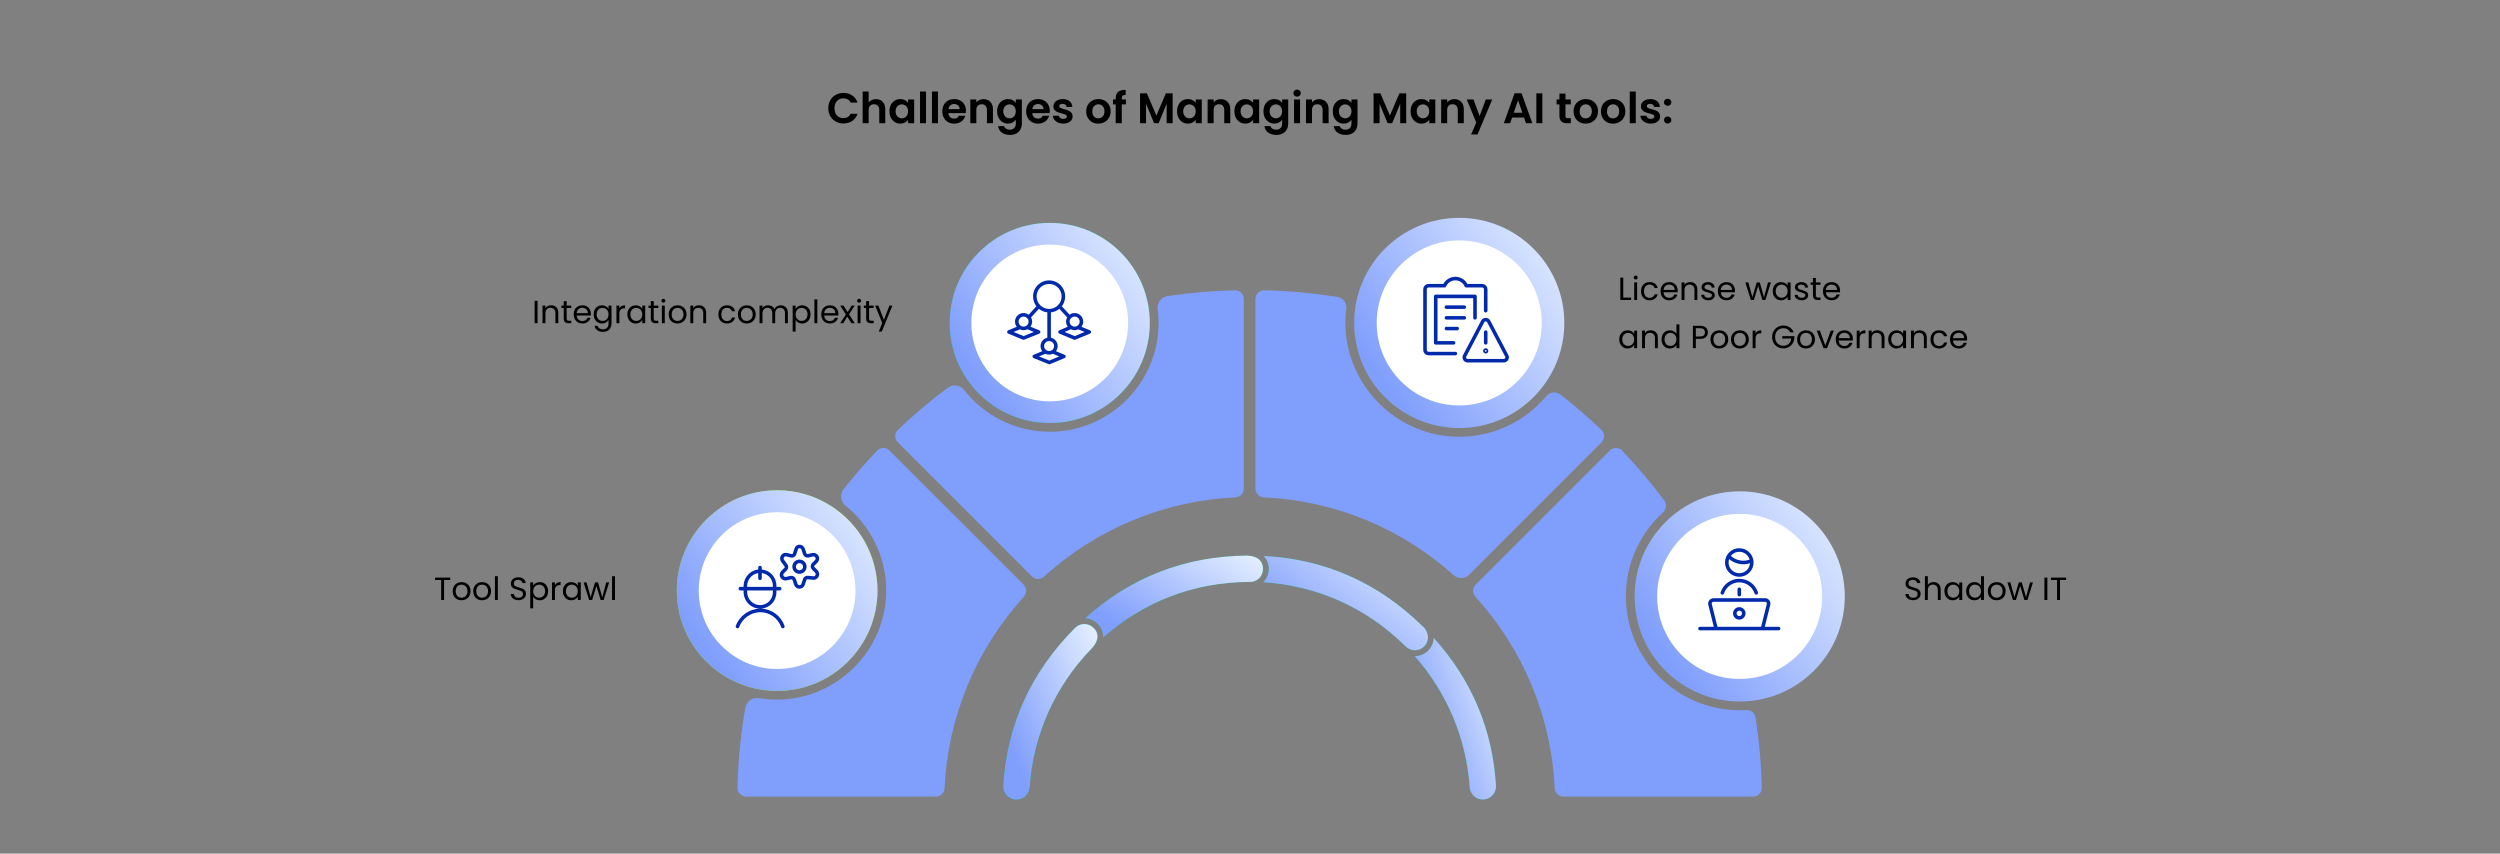 <?xml version="1.0" encoding="UTF-8"?> <svg xmlns="http://www.w3.org/2000/svg" width="1400" height="478" viewBox="0 0 1400 478" fill="none"><rect x="0" y="0" width="1400" height="478" fill="#808080" stroke="none"/><g clip-path="url(#clip0_4166_2)"><path d="M463.84 60.6C463.84 58.952 464.208 57.48 464.944 56.184C465.696 54.872 466.712 53.856 467.992 53.136C469.288 52.4 470.736 52.032 472.336 52.032C474.208 52.032 475.848 52.512 477.256 53.472C478.664 54.432 479.648 55.76 480.208 57.456H476.344C475.96 56.656 475.416 56.056 474.712 55.656C474.024 55.256 473.224 55.056 472.312 55.056C471.336 55.056 470.464 55.288 469.696 55.752C468.944 56.2 468.352 56.84 467.92 57.672C467.504 58.504 467.296 59.48 467.296 60.6C467.296 61.704 467.504 62.68 467.92 63.528C468.352 64.36 468.944 65.008 469.696 65.472C470.464 65.92 471.336 66.144 472.312 66.144C473.224 66.144 474.024 65.944 474.712 65.544C475.416 65.128 475.96 64.52 476.344 63.72H480.208C479.648 65.432 478.664 66.768 477.256 67.728C475.864 68.672 474.224 69.144 472.336 69.144C470.736 69.144 469.288 68.784 467.992 68.064C466.712 67.328 465.696 66.312 464.944 65.016C464.208 63.72 463.84 62.248 463.84 60.6ZM490.566 55.512C491.574 55.512 492.47 55.736 493.254 56.184C494.038 56.616 494.646 57.264 495.078 58.128C495.526 58.976 495.75 60 495.75 61.2V69H492.39V61.656C492.39 60.6 492.126 59.792 491.598 59.232C491.07 58.656 490.35 58.368 489.438 58.368C488.51 58.368 487.774 58.656 487.23 59.232C486.702 59.792 486.438 60.6 486.438 61.656V69H483.078V51.24H486.438V57.36C486.87 56.784 487.446 56.336 488.166 56.016C488.886 55.68 489.686 55.512 490.566 55.512ZM498.081 62.304C498.081 60.96 498.345 59.768 498.873 58.728C499.417 57.688 500.145 56.888 501.057 56.328C501.985 55.768 503.017 55.488 504.153 55.488C505.145 55.488 506.009 55.688 506.745 56.088C507.497 56.488 508.097 56.992 508.545 57.6V55.704H511.929V69H508.545V67.056C508.113 67.68 507.513 68.2 506.745 68.616C505.993 69.016 505.121 69.216 504.129 69.216C503.009 69.216 501.985 68.928 501.057 68.352C500.145 67.776 499.417 66.968 498.873 65.928C498.345 64.872 498.081 63.664 498.081 62.304ZM508.545 62.352C508.545 61.536 508.385 60.84 508.065 60.264C507.745 59.672 507.313 59.224 506.769 58.92C506.225 58.6 505.641 58.44 505.017 58.44C504.393 58.44 503.817 58.592 503.289 58.896C502.761 59.2 502.329 59.648 501.993 60.24C501.673 60.816 501.513 61.504 501.513 62.304C501.513 63.104 501.673 63.808 501.993 64.416C502.329 65.008 502.761 65.464 503.289 65.784C503.833 66.104 504.409 66.264 505.017 66.264C505.641 66.264 506.225 66.112 506.769 65.808C507.313 65.488 507.745 65.04 508.065 64.464C508.385 63.872 508.545 63.168 508.545 62.352ZM518.571 51.24V69H515.211V51.24H518.571ZM525.25 51.24V69H521.89V51.24H525.25ZM540.93 62.064C540.93 62.544 540.898 62.976 540.834 63.36H531.114C531.194 64.32 531.53 65.072 532.122 65.616C532.714 66.16 533.442 66.432 534.306 66.432C535.554 66.432 536.442 65.896 536.97 64.824H540.594C540.21 66.104 539.474 67.16 538.386 67.992C537.298 68.808 535.962 69.216 534.378 69.216C533.098 69.216 531.946 68.936 530.922 68.376C529.914 67.8 529.122 66.992 528.546 65.952C527.986 64.912 527.706 63.712 527.706 62.352C527.706 60.976 527.986 59.768 528.546 58.728C529.106 57.688 529.89 56.888 530.898 56.328C531.906 55.768 533.066 55.488 534.378 55.488C535.642 55.488 536.77 55.76 537.762 56.304C538.77 56.848 539.546 57.624 540.09 58.632C540.65 59.624 540.93 60.768 540.93 62.064ZM537.45 61.104C537.434 60.24 537.122 59.552 536.514 59.04C535.906 58.512 535.162 58.248 534.282 58.248C533.45 58.248 532.746 58.504 532.17 59.016C531.61 59.512 531.266 60.208 531.138 61.104H537.45ZM550.751 55.512C552.335 55.512 553.615 56.016 554.591 57.024C555.567 58.016 556.055 59.408 556.055 61.2V69H552.695V61.656C552.695 60.6 552.431 59.792 551.903 59.232C551.375 58.656 550.655 58.368 549.743 58.368C548.815 58.368 548.079 58.656 547.535 59.232C547.007 59.792 546.743 60.6 546.743 61.656V69H543.383V55.704H546.743V57.36C547.191 56.784 547.759 56.336 548.447 56.016C549.151 55.68 549.919 55.512 550.751 55.512ZM564.458 55.488C565.45 55.488 566.322 55.688 567.074 56.088C567.826 56.472 568.418 56.976 568.85 57.6V55.704H572.234V69.096C572.234 70.328 571.986 71.424 571.49 72.384C570.994 73.36 570.25 74.128 569.258 74.688C568.266 75.264 567.066 75.552 565.658 75.552C563.77 75.552 562.218 75.112 561.002 74.232C559.802 73.352 559.122 72.152 558.962 70.632H562.298C562.474 71.24 562.85 71.72 563.426 72.072C564.018 72.44 564.73 72.624 565.562 72.624C566.538 72.624 567.33 72.328 567.938 71.736C568.546 71.16 568.85 70.28 568.85 69.096V67.032C568.418 67.656 567.818 68.176 567.05 68.592C566.298 69.008 565.434 69.216 564.458 69.216C563.338 69.216 562.314 68.928 561.386 68.352C560.458 67.776 559.722 66.968 559.178 65.928C558.65 64.872 558.386 63.664 558.386 62.304C558.386 60.96 558.65 59.768 559.178 58.728C559.722 57.688 560.45 56.888 561.362 56.328C562.29 55.768 563.322 55.488 564.458 55.488ZM568.85 62.352C568.85 61.536 568.69 60.84 568.37 60.264C568.05 59.672 567.618 59.224 567.074 58.92C566.53 58.6 565.946 58.44 565.322 58.44C564.698 58.44 564.122 58.592 563.594 58.896C563.066 59.2 562.634 59.648 562.298 60.24C561.978 60.816 561.818 61.504 561.818 62.304C561.818 63.104 561.978 63.808 562.298 64.416C562.634 65.008 563.066 65.464 563.594 65.784C564.138 66.104 564.714 66.264 565.322 66.264C565.946 66.264 566.53 66.112 567.074 65.808C567.618 65.488 568.05 65.04 568.37 64.464C568.69 63.872 568.85 63.168 568.85 62.352ZM587.875 62.064C587.875 62.544 587.843 62.976 587.779 63.36H578.059C578.139 64.32 578.475 65.072 579.067 65.616C579.659 66.16 580.387 66.432 581.251 66.432C582.499 66.432 583.387 65.896 583.915 64.824H587.539C587.155 66.104 586.419 67.16 585.331 67.992C584.243 68.808 582.907 69.216 581.323 69.216C580.043 69.216 578.891 68.936 577.867 68.376C576.859 67.8 576.067 66.992 575.491 65.952C574.931 64.912 574.651 63.712 574.651 62.352C574.651 60.976 574.931 59.768 575.491 58.728C576.051 57.688 576.835 56.888 577.843 56.328C578.851 55.768 580.011 55.488 581.323 55.488C582.587 55.488 583.715 55.76 584.707 56.304C585.715 56.848 586.491 57.624 587.035 58.632C587.595 59.624 587.875 60.768 587.875 62.064ZM584.395 61.104C584.379 60.24 584.067 59.552 583.459 59.04C582.851 58.512 582.107 58.248 581.227 58.248C580.395 58.248 579.691 58.504 579.115 59.016C578.555 59.512 578.211 60.208 578.083 61.104H584.395ZM595.416 69.216C594.328 69.216 593.352 69.024 592.488 68.64C591.624 68.24 590.936 67.704 590.424 67.032C589.928 66.36 589.656 65.616 589.608 64.8H592.992C593.056 65.312 593.304 65.736 593.736 66.072C594.184 66.408 594.736 66.576 595.392 66.576C596.032 66.576 596.528 66.448 596.88 66.192C597.248 65.936 597.432 65.608 597.432 65.208C597.432 64.776 597.208 64.456 596.76 64.248C596.328 64.024 595.632 63.784 594.672 63.528C593.68 63.288 592.864 63.04 592.224 62.784C591.6 62.528 591.056 62.136 590.592 61.608C590.144 61.08 589.92 60.368 589.92 59.472C589.92 58.736 590.128 58.064 590.544 57.456C590.976 56.848 591.584 56.368 592.368 56.016C593.168 55.664 594.104 55.488 595.176 55.488C596.76 55.488 598.024 55.888 598.968 56.688C599.912 57.472 600.432 58.536 600.528 59.88H597.312C597.264 59.352 597.04 58.936 596.64 58.632C596.256 58.312 595.736 58.152 595.08 58.152C594.472 58.152 594 58.264 593.664 58.488C593.344 58.712 593.184 59.024 593.184 59.424C593.184 59.872 593.408 60.216 593.856 60.456C594.304 60.68 595 60.912 595.944 61.152C596.904 61.392 597.696 61.64 598.32 61.896C598.944 62.152 599.48 62.552 599.928 63.096C600.392 63.624 600.632 64.328 600.648 65.208C600.648 65.976 600.432 66.664 600 67.272C599.584 67.88 598.976 68.36 598.176 68.712C597.392 69.048 596.472 69.216 595.416 69.216ZM615.029 69.216C613.749 69.216 612.597 68.936 611.573 68.376C610.549 67.8 609.741 66.992 609.149 65.952C608.573 64.912 608.285 63.712 608.285 62.352C608.285 60.992 608.581 59.792 609.173 58.752C609.781 57.712 610.605 56.912 611.645 56.352C612.685 55.776 613.845 55.488 615.125 55.488C616.405 55.488 617.565 55.776 618.605 56.352C619.645 56.912 620.461 57.712 621.053 58.752C621.661 59.792 621.965 60.992 621.965 62.352C621.965 63.712 621.653 64.912 621.029 65.952C620.421 66.992 619.589 67.8 618.533 68.376C617.493 68.936 616.325 69.216 615.029 69.216ZM615.029 66.288C615.637 66.288 616.205 66.144 616.733 65.856C617.277 65.552 617.709 65.104 618.029 64.512C618.349 63.92 618.509 63.2 618.509 62.352C618.509 61.088 618.173 60.12 617.501 59.448C616.845 58.76 616.037 58.416 615.077 58.416C614.117 58.416 613.309 58.76 612.653 59.448C612.013 60.12 611.693 61.088 611.693 62.352C611.693 63.616 612.005 64.592 612.629 65.28C613.269 65.952 614.069 66.288 615.029 66.288ZM630.525 58.464H628.197V69H624.789V58.464H623.277V55.704H624.789V55.032C624.789 53.4 625.253 52.2 626.181 51.432C627.109 50.664 628.509 50.304 630.381 50.352V53.184C629.565 53.168 628.997 53.304 628.677 53.592C628.357 53.88 628.197 54.4 628.197 55.152V55.704H630.525V58.464ZM656.686 52.248V69H653.326V58.104L648.838 69H646.294L641.782 58.104V69H638.422V52.248H642.238L647.566 64.704L652.894 52.248H656.686ZM659.144 62.304C659.144 60.96 659.408 59.768 659.936 58.728C660.48 57.688 661.208 56.888 662.12 56.328C663.048 55.768 664.08 55.488 665.216 55.488C666.208 55.488 667.072 55.688 667.808 56.088C668.56 56.488 669.16 56.992 669.608 57.6V55.704H672.992V69H669.608V67.056C669.176 67.68 668.576 68.2 667.808 68.616C667.056 69.016 666.184 69.216 665.192 69.216C664.072 69.216 663.048 68.928 662.12 68.352C661.208 67.776 660.48 66.968 659.936 65.928C659.408 64.872 659.144 63.664 659.144 62.304ZM669.608 62.352C669.608 61.536 669.448 60.84 669.128 60.264C668.808 59.672 668.376 59.224 667.832 58.92C667.288 58.6 666.704 58.44 666.08 58.44C665.456 58.44 664.88 58.592 664.352 58.896C663.824 59.2 663.392 59.648 663.056 60.24C662.736 60.816 662.576 61.504 662.576 62.304C662.576 63.104 662.736 63.808 663.056 64.416C663.392 65.008 663.824 65.464 664.352 65.784C664.896 66.104 665.472 66.264 666.08 66.264C666.704 66.264 667.288 66.112 667.832 65.808C668.376 65.488 668.808 65.04 669.128 64.464C669.448 63.872 669.608 63.168 669.608 62.352ZM683.641 55.512C685.225 55.512 686.505 56.016 687.481 57.024C688.457 58.016 688.945 59.408 688.945 61.2V69H685.585V61.656C685.585 60.6 685.321 59.792 684.793 59.232C684.265 58.656 683.545 58.368 682.633 58.368C681.705 58.368 680.969 58.656 680.425 59.232C679.897 59.792 679.633 60.6 679.633 61.656V69H676.273V55.704H679.633V57.36C680.081 56.784 680.649 56.336 681.337 56.016C682.041 55.68 682.809 55.512 683.641 55.512ZM691.276 62.304C691.276 60.96 691.54 59.768 692.068 58.728C692.612 57.688 693.34 56.888 694.252 56.328C695.18 55.768 696.212 55.488 697.348 55.488C698.34 55.488 699.204 55.688 699.94 56.088C700.692 56.488 701.292 56.992 701.74 57.6V55.704H705.124V69H701.74V67.056C701.308 67.68 700.708 68.2 699.94 68.616C699.188 69.016 698.316 69.216 697.324 69.216C696.204 69.216 695.18 68.928 694.252 68.352C693.34 67.776 692.612 66.968 692.068 65.928C691.54 64.872 691.276 63.664 691.276 62.304ZM701.74 62.352C701.74 61.536 701.58 60.84 701.26 60.264C700.94 59.672 700.508 59.224 699.964 58.92C699.42 58.6 698.836 58.44 698.212 58.44C697.588 58.44 697.012 58.592 696.484 58.896C695.956 59.2 695.524 59.648 695.188 60.24C694.868 60.816 694.708 61.504 694.708 62.304C694.708 63.104 694.868 63.808 695.188 64.416C695.524 65.008 695.956 65.464 696.484 65.784C697.028 66.104 697.604 66.264 698.212 66.264C698.836 66.264 699.42 66.112 699.964 65.808C700.508 65.488 700.94 65.04 701.26 64.464C701.58 63.872 701.74 63.168 701.74 62.352ZM713.614 55.488C714.606 55.488 715.478 55.688 716.23 56.088C716.982 56.472 717.574 56.976 718.006 57.6V55.704H721.39V69.096C721.39 70.328 721.142 71.424 720.646 72.384C720.15 73.36 719.406 74.128 718.414 74.688C717.422 75.264 716.222 75.552 714.814 75.552C712.926 75.552 711.374 75.112 710.158 74.232C708.958 73.352 708.278 72.152 708.118 70.632H711.454C711.63 71.24 712.006 71.72 712.582 72.072C713.174 72.44 713.886 72.624 714.718 72.624C715.694 72.624 716.486 72.328 717.094 71.736C717.702 71.16 718.006 70.28 718.006 69.096V67.032C717.574 67.656 716.974 68.176 716.206 68.592C715.454 69.008 714.59 69.216 713.614 69.216C712.494 69.216 711.47 68.928 710.542 68.352C709.614 67.776 708.878 66.968 708.334 65.928C707.806 64.872 707.542 63.664 707.542 62.304C707.542 60.96 707.806 59.768 708.334 58.728C708.878 57.688 709.606 56.888 710.518 56.328C711.446 55.768 712.478 55.488 713.614 55.488ZM718.006 62.352C718.006 61.536 717.846 60.84 717.526 60.264C717.206 59.672 716.774 59.224 716.23 58.92C715.686 58.6 715.102 58.44 714.478 58.44C713.854 58.44 713.278 58.592 712.75 58.896C712.222 59.2 711.79 59.648 711.454 60.24C711.134 60.816 710.974 61.504 710.974 62.304C710.974 63.104 711.134 63.808 711.454 64.416C711.79 65.008 712.222 65.464 712.75 65.784C713.294 66.104 713.87 66.264 714.478 66.264C715.102 66.264 715.686 66.112 716.23 65.808C716.774 65.488 717.206 65.04 717.526 64.464C717.846 63.872 718.006 63.168 718.006 62.352ZM726.376 54.12C725.784 54.12 725.288 53.936 724.888 53.568C724.504 53.184 724.312 52.712 724.312 52.152C724.312 51.592 724.504 51.128 724.888 50.76C725.288 50.376 725.784 50.184 726.376 50.184C726.968 50.184 727.456 50.376 727.84 50.76C728.24 51.128 728.44 51.592 728.44 52.152C728.44 52.712 728.24 53.184 727.84 53.568C727.456 53.936 726.968 54.12 726.376 54.12ZM728.032 55.704V69H724.672V55.704H728.032ZM738.719 55.512C740.303 55.512 741.583 56.016 742.559 57.024C743.535 58.016 744.023 59.408 744.023 61.2V69H740.663V61.656C740.663 60.6 740.399 59.792 739.871 59.232C739.343 58.656 738.623 58.368 737.711 58.368C736.783 58.368 736.047 58.656 735.503 59.232C734.975 59.792 734.711 60.6 734.711 61.656V69H731.351V55.704H734.711V57.36C735.159 56.784 735.727 56.336 736.415 56.016C737.119 55.68 737.887 55.512 738.719 55.512ZM752.427 55.488C753.419 55.488 754.291 55.688 755.043 56.088C755.795 56.472 756.387 56.976 756.819 57.6V55.704H760.203V69.096C760.203 70.328 759.955 71.424 759.459 72.384C758.963 73.36 758.219 74.128 757.227 74.688C756.235 75.264 755.035 75.552 753.627 75.552C751.739 75.552 750.187 75.112 748.971 74.232C747.771 73.352 747.091 72.152 746.931 70.632H750.267C750.443 71.24 750.819 71.72 751.395 72.072C751.987 72.44 752.699 72.624 753.531 72.624C754.507 72.624 755.299 72.328 755.907 71.736C756.515 71.16 756.819 70.28 756.819 69.096V67.032C756.387 67.656 755.787 68.176 755.019 68.592C754.267 69.008 753.403 69.216 752.427 69.216C751.307 69.216 750.283 68.928 749.355 68.352C748.427 67.776 747.691 66.968 747.146 65.928C746.618 64.872 746.354 63.664 746.354 62.304C746.354 60.96 746.618 59.768 747.146 58.728C747.691 57.688 748.419 56.888 749.331 56.328C750.259 55.768 751.291 55.488 752.427 55.488ZM756.819 62.352C756.819 61.536 756.659 60.84 756.339 60.264C756.019 59.672 755.587 59.224 755.043 58.92C754.499 58.6 753.915 58.44 753.291 58.44C752.667 58.44 752.091 58.592 751.562 58.896C751.035 59.2 750.603 59.648 750.267 60.24C749.947 60.816 749.787 61.504 749.787 62.304C749.787 63.104 749.947 63.808 750.267 64.416C750.603 65.008 751.035 65.464 751.562 65.784C752.107 66.104 752.683 66.264 753.291 66.264C753.915 66.264 754.499 66.112 755.043 65.808C755.587 65.488 756.019 65.04 756.339 64.464C756.659 63.872 756.819 63.168 756.819 62.352ZM787.467 52.248V69H784.107V58.104L779.619 69H777.075L772.563 58.104V69H769.203V52.248H773.019L778.347 64.704L783.675 52.248H787.467ZM789.925 62.304C789.925 60.96 790.189 59.768 790.717 58.728C791.261 57.688 791.989 56.888 792.901 56.328C793.829 55.768 794.861 55.488 795.997 55.488C796.989 55.488 797.853 55.688 798.589 56.088C799.341 56.488 799.941 56.992 800.389 57.6V55.704H803.773V69H800.389V67.056C799.957 67.68 799.357 68.2 798.589 68.616C797.837 69.016 796.965 69.216 795.973 69.216C794.853 69.216 793.829 68.928 792.901 68.352C791.989 67.776 791.261 66.968 790.717 65.928C790.189 64.872 789.925 63.664 789.925 62.304ZM800.389 62.352C800.389 61.536 800.229 60.84 799.909 60.264C799.589 59.672 799.157 59.224 798.613 58.92C798.069 58.6 797.485 58.44 796.861 58.44C796.237 58.44 795.661 58.592 795.133 58.896C794.605 59.2 794.173 59.648 793.837 60.24C793.517 60.816 793.357 61.504 793.357 62.304C793.357 63.104 793.517 63.808 793.837 64.416C794.173 65.008 794.605 65.464 795.133 65.784C795.677 66.104 796.253 66.264 796.861 66.264C797.485 66.264 798.069 66.112 798.613 65.808C799.157 65.488 799.589 65.04 799.909 64.464C800.229 63.872 800.389 63.168 800.389 62.352ZM814.422 55.512C816.006 55.512 817.286 56.016 818.262 57.024C819.238 58.016 819.726 59.408 819.726 61.2V69H816.366V61.656C816.366 60.6 816.102 59.792 815.574 59.232C815.046 58.656 814.326 58.368 813.414 58.368C812.486 58.368 811.75 58.656 811.206 59.232C810.678 59.792 810.414 60.6 810.414 61.656V69H807.054V55.704H810.414V57.36C810.862 56.784 811.43 56.336 812.118 56.016C812.822 55.68 813.59 55.512 814.422 55.512ZM835.642 55.704L827.41 75.288H823.834L826.714 68.664L821.386 55.704H825.154L828.586 64.992L832.066 55.704H835.642ZM853.444 65.808H846.772L845.668 69H842.14L848.164 52.224H852.076L858.1 69H854.548L853.444 65.808ZM852.532 63.12L850.108 56.112L847.684 63.12H852.532ZM863.711 52.248V69H860.351V52.248H863.711ZM876.662 58.464V64.896C876.662 65.344 876.766 65.672 876.974 65.88C877.198 66.072 877.566 66.168 878.078 66.168H879.638V69H877.526C874.694 69 873.278 67.624 873.278 64.872V58.464H871.694V55.704H873.278V52.416H876.662V55.704H879.638V58.464H876.662ZM887.958 69.216C886.678 69.216 885.526 68.936 884.502 68.376C883.478 67.8 882.67 66.992 882.078 65.952C881.502 64.912 881.214 63.712 881.214 62.352C881.214 60.992 881.51 59.792 882.102 58.752C882.71 57.712 883.534 56.912 884.574 56.352C885.614 55.776 886.774 55.488 888.054 55.488C889.334 55.488 890.494 55.776 891.534 56.352C892.574 56.912 893.39 57.712 893.982 58.752C894.59 59.792 894.894 60.992 894.894 62.352C894.894 63.712 894.582 64.912 893.958 65.952C893.35 66.992 892.518 67.8 891.462 68.376C890.422 68.936 889.254 69.216 887.958 69.216ZM887.958 66.288C888.566 66.288 889.134 66.144 889.662 65.856C890.206 65.552 890.638 65.104 890.958 64.512C891.278 63.92 891.438 63.2 891.438 62.352C891.438 61.088 891.102 60.12 890.43 59.448C889.774 58.76 888.966 58.416 888.006 58.416C887.046 58.416 886.238 58.76 885.582 59.448C884.942 60.12 884.622 61.088 884.622 62.352C884.622 63.616 884.934 64.592 885.558 65.28C886.198 65.952 886.998 66.288 887.958 66.288ZM903.263 69.216C901.983 69.216 900.831 68.936 899.807 68.376C898.783 67.8 897.975 66.992 897.383 65.952C896.807 64.912 896.519 63.712 896.519 62.352C896.519 60.992 896.815 59.792 897.407 58.752C898.015 57.712 898.839 56.912 899.879 56.352C900.919 55.776 902.079 55.488 903.359 55.488C904.639 55.488 905.799 55.776 906.839 56.352C907.879 56.912 908.695 57.712 909.287 58.752C909.895 59.792 910.199 60.992 910.199 62.352C910.199 63.712 909.887 64.912 909.263 65.952C908.655 66.992 907.823 67.8 906.767 68.376C905.727 68.936 904.559 69.216 903.263 69.216ZM903.263 66.288C903.871 66.288 904.439 66.144 904.967 65.856C905.511 65.552 905.943 65.104 906.263 64.512C906.583 63.92 906.743 63.2 906.743 62.352C906.743 61.088 906.407 60.12 905.735 59.448C905.079 58.76 904.271 58.416 903.311 58.416C902.351 58.416 901.543 58.76 900.887 59.448C900.247 60.12 899.927 61.088 899.927 62.352C899.927 63.616 900.239 64.592 900.863 65.28C901.503 65.952 902.303 66.288 903.263 66.288ZM916.024 51.24V69H912.664V51.24H916.024ZM924.432 69.216C923.344 69.216 922.368 69.024 921.504 68.64C920.64 68.24 919.952 67.704 919.44 67.032C918.944 66.36 918.672 65.616 918.624 64.8H922.008C922.072 65.312 922.32 65.736 922.752 66.072C923.2 66.408 923.752 66.576 924.408 66.576C925.048 66.576 925.544 66.448 925.896 66.192C926.264 65.936 926.448 65.608 926.448 65.208C926.448 64.776 926.224 64.456 925.776 64.248C925.344 64.024 924.648 63.784 923.688 63.528C922.696 63.288 921.88 63.04 921.24 62.784C920.616 62.528 920.072 62.136 919.608 61.608C919.16 61.08 918.936 60.368 918.936 59.472C918.936 58.736 919.144 58.064 919.56 57.456C919.992 56.848 920.6 56.368 921.384 56.016C922.184 55.664 923.12 55.488 924.192 55.488C925.776 55.488 927.04 55.888 927.984 56.688C928.928 57.472 929.448 58.536 929.544 59.88H926.328C926.28 59.352 926.056 58.936 925.656 58.632C925.272 58.312 924.752 58.152 924.096 58.152C923.488 58.152 923.016 58.264 922.68 58.488C922.36 58.712 922.2 59.024 922.2 59.424C922.2 59.872 922.424 60.216 922.872 60.456C923.32 60.68 924.016 60.912 924.96 61.152C925.92 61.392 926.712 61.64 927.336 61.896C927.96 62.152 928.496 62.552 928.944 63.096C929.408 63.624 929.648 64.328 929.664 65.208C929.664 65.976 929.448 66.664 929.016 67.272C928.6 67.88 927.992 68.36 927.192 68.712C926.408 69.048 925.488 69.216 924.432 69.216ZM933.91 69.168C933.302 69.168 932.798 68.984 932.398 68.616C932.014 68.232 931.822 67.76 931.822 67.2C931.822 66.64 932.014 66.176 932.398 65.808C932.798 65.424 933.302 65.232 933.91 65.232C934.502 65.232 934.99 65.424 935.374 65.808C935.758 66.176 935.95 66.64 935.95 67.2C935.95 67.76 935.758 68.232 935.374 68.616C934.99 68.984 934.502 69.168 933.91 69.168ZM933.91 59.232C933.302 59.232 932.798 59.048 932.398 58.68C932.014 58.296 931.822 57.824 931.822 57.264C931.822 56.704 932.014 56.24 932.398 55.872C932.798 55.488 933.302 55.296 933.91 55.296C934.502 55.296 934.99 55.488 935.374 55.872C935.758 56.24 935.95 56.704 935.95 57.264C935.95 57.824 935.758 58.296 935.374 58.68C934.99 59.048 934.502 59.232 933.91 59.232Z" fill="black"></path><path d="M573.338 334.223C546.546 363.621 530.78 401.668 528.956 441.376C528.842 444.014 526.692 446.099 524.086 446.099H418.104C414.933 446.099 412.912 443.688 412.977 441.065C413.357 425.722 414.837 410.782 417.406 396.267C418.036 392.707 421.409 390.36 424.973 390.961C426.761 391.262 428.574 391.485 430.409 391.628C465.364 394.33 495.921 366.406 496.266 331.347C496.458 311.874 487.494 294.457 473.418 283.137C470.62 280.886 470.164 276.821 472.386 273.998C478.208 266.602 484.459 259.397 491.121 252.393C493.07 250.376 496.232 250.402 498.136 252.307L573.24 327.41C575.147 329.322 575.077 332.322 573.338 334.223Z" fill="#809EFC"></path><path d="M491.381 330.737C491.381 361.715 466.17 386.928 435.19 386.928C429.816 386.928 424.62 386.177 419.701 384.762C396.215 378.017 379 356.357 379 330.737C379 299.759 404.196 274.547 435.19 274.547C446.282 274.547 456.624 277.772 465.338 283.34C480.99 293.326 491.381 310.851 491.381 330.737Z" fill="#7DE314"></path><path d="M491.381 330.737C491.381 361.715 466.17 386.928 435.19 386.928C429.816 386.928 424.62 386.177 419.701 384.762C396.215 378.017 379 356.357 379 330.737C379 299.759 404.196 274.547 435.19 274.547C446.282 274.547 456.624 277.772 465.338 283.34C480.99 293.326 491.381 310.851 491.381 330.737Z" fill="url(#paint0_linear_4166_2)"></path><path d="M435.187 286.844C410.947 286.844 391.295 306.494 391.295 330.736C391.295 354.977 410.947 374.628 435.187 374.628C459.429 374.628 479.079 354.977 479.079 330.736C479.079 306.496 459.429 286.844 435.187 286.844Z" fill="white"></path><path d="M696.533 167.601V273.657C696.533 276.265 694.465 278.413 691.81 278.527C652.118 280.351 614.055 296.117 584.657 322.909C582.687 324.701 579.706 324.668 577.849 322.812L502.826 247.787C500.671 245.635 500.932 242.51 502.847 240.691C511.852 232.127 521.169 224.255 530.799 217.087C533.645 214.968 537.651 215.503 539.835 218.297C551.003 232.578 568.372 241.766 587.85 241.766C621.45 241.766 648.78 214.437 648.78 180.854C648.78 178.239 648.615 175.666 648.296 173.142C647.848 169.598 650.265 166.347 653.798 165.811C666.071 163.951 678.645 162.863 691.501 162.547C694.483 162.547 696.533 164.788 696.533 167.601Z" fill="#809EFC"></path><path d="M587.855 236.885C618.801 236.885 643.887 211.799 643.887 180.853C643.887 149.907 618.801 124.82 587.855 124.82C556.909 124.82 531.822 149.907 531.822 180.853C531.822 211.799 556.909 236.885 587.855 236.885Z" fill="#01CC9B"></path><path d="M587.855 236.885C618.801 236.885 643.887 211.799 643.887 180.853C643.887 149.907 618.801 124.82 587.855 124.82C556.909 124.82 531.822 149.907 531.822 180.853C531.822 211.799 556.909 236.885 587.855 236.885Z" fill="url(#paint1_linear_4166_2)"></path><path d="M587.854 136.957C563.612 136.957 543.962 156.607 543.962 180.849C543.962 205.091 563.612 224.741 587.854 224.741C612.094 224.741 631.746 205.091 631.746 180.849C631.746 156.609 612.096 136.957 587.854 136.957Z" fill="white"></path><path d="M896.75 247.795L822.717 321.843C820.336 324.224 816.51 324.333 814.004 322.082C784.68 295.73 747.305 280.34 707.787 278.527C705.066 278.392 703.048 276.226 703.048 273.657V167.597C703.048 164.571 705.369 162.547 707.95 162.547H708.081C722.053 162.902 735.705 164.158 748.99 166.317C752.088 166.821 754.342 169.632 753.942 172.746C753.709 174.572 753.551 176.42 753.476 178.292C752.061 213.493 780.247 243.637 815.464 244.562C835.722 245.095 853.943 236.119 865.984 221.778C867.946 219.439 871.446 219.087 873.857 220.962C881.693 227.058 889.323 233.635 896.735 240.691H896.752C898.628 242.507 898.926 245.617 896.75 247.795Z" fill="#809EFC"></path><path d="M817.163 122C784.712 122 758.312 148.4 758.312 180.85C758.312 213.299 784.712 239.699 817.163 239.699C849.611 239.699 876.011 213.299 876.011 180.85C876.011 148.4 849.611 122 817.163 122Z" fill="url(#paint2_linear_4166_2)"></path><path d="M817.16 134.641C791.641 134.641 770.955 155.327 770.955 180.845C770.955 206.366 791.641 227.052 817.16 227.052C842.68 227.052 863.366 206.364 863.366 180.845C863.366 155.327 842.68 134.641 817.16 134.641Z" fill="white"></path><path d="M802.886 357.246C802.674 362.898 798.016 367.434 792.304 367.434C792.277 367.434 792.252 367.43 792.225 367.43C810.308 387.82 821.183 413.632 823.03 440.895C823.287 444.727 826.514 447.729 830.37 447.729C834.636 447.729 837.998 444.126 837.737 439.867C835.828 408.48 824.11 380.722 802.886 357.246Z" fill="#01CC9B"></path><path d="M802.886 357.246C802.674 362.898 798.016 367.434 792.304 367.434C792.277 367.434 792.252 367.43 792.225 367.43C810.308 387.82 821.183 413.632 823.03 440.895C823.287 444.727 826.514 447.729 830.37 447.729C834.636 447.729 837.998 444.126 837.737 439.867C835.828 408.48 824.11 380.722 802.886 357.246Z" fill="url(#paint3_linear_4166_2)"></path><path d="M786.889 361.764C790.202 365.095 794.663 364.733 797.383 362.132C800.845 358.824 800.163 353.448 796.405 350.492C771.623 326.219 741.805 313.077 707.664 311.336C711.7 315.637 711.379 322.116 707.396 326.063C737.399 327.875 765.388 340.389 786.889 361.764Z" fill="#01CC9B"></path><path d="M786.889 361.764C790.202 365.095 794.663 364.733 797.383 362.132C800.845 358.824 800.163 353.448 796.405 350.492C771.623 326.219 741.805 313.077 707.664 311.336C711.7 315.637 711.379 322.116 707.396 326.063C737.399 327.875 765.388 340.389 786.889 361.764Z" fill="url(#paint4_linear_4166_2)"></path><path d="M607.724 346.236C613.331 346.495 617.818 351.127 617.818 356.797C617.818 356.854 617.805 356.909 617.805 356.966C639.755 337.441 668.121 325.878 700.158 325.878C704.207 325.878 707.283 322.587 707.283 318.537C707.283 314.441 704.64 311.362 698.304 311.133C663.575 311.463 633.151 323.272 607.724 346.236Z" fill="#01CC9B"></path><path d="M607.724 346.236C613.331 346.495 617.818 351.127 617.818 356.797C617.818 356.854 617.805 356.909 617.805 356.966C639.755 337.441 668.121 325.878 700.158 325.878C704.207 325.878 707.283 322.587 707.283 318.537C707.283 314.441 704.64 311.362 698.304 311.133C663.575 311.463 633.151 323.272 607.724 346.236Z" fill="url(#paint5_linear_4166_2)"></path><path d="M611.32 363.165L611.313 363.157C615.857 358.347 615.274 353.889 611.891 351.153C609.171 348.953 604.95 348.72 602.049 351.617C577.428 376.239 563.905 405.932 561.854 439.867C561.527 443.928 564.846 447.734 569.219 447.734C573.079 447.734 576.301 444.732 576.552 440.902C578.527 411.7 590.857 384.162 611.32 363.165Z" fill="#01CC9B"></path><path d="M611.32 363.165L611.313 363.157C615.857 358.347 615.274 353.889 611.891 351.153C609.171 348.953 604.95 348.72 602.049 351.617C577.428 376.239 563.905 405.932 561.854 439.867C561.527 443.928 564.846 447.734 569.219 447.734C573.079 447.734 576.301 444.732 576.552 440.902C578.527 411.7 590.857 384.162 611.32 363.165Z" fill="url(#paint6_linear_4166_2)"></path><path d="M986.622 441.067C986.685 443.678 984.677 446.101 981.495 446.101H875.511C872.904 446.101 870.755 444.017 870.641 441.378C868.817 401.67 853.051 363.624 826.259 334.225C824.468 332.255 824.5 329.274 826.357 327.416C840.229 313.511 896.368 257.398 901.442 252.318C903.354 250.402 906.533 250.394 908.405 252.355C916.986 261.367 924.858 270.703 932.034 280.348C933.541 282.372 933.192 285.195 931.325 286.897C918.525 298.566 910.481 315.35 910.481 333.999C910.481 369.147 939.081 397.73 974.213 397.73C975.468 397.73 976.716 397.693 977.955 397.621C980.465 397.471 982.706 399.209 983.096 401.693C985.104 414.493 986.286 427.624 986.622 441.067Z" fill="#809EFC"></path><path d="M974.218 275.148C941.768 275.148 915.368 301.548 915.368 333.999C915.368 366.449 941.768 392.849 974.218 392.849C1006.67 392.849 1033.07 366.449 1033.07 333.999C1033.07 301.548 1006.67 275.148 974.218 275.148Z" fill="url(#paint7_linear_4166_2)"></path><path d="M974.218 287.789C948.7 287.789 928.012 308.477 928.012 333.995C928.012 359.514 948.7 380.202 974.218 380.202C999.737 380.202 1020.42 359.514 1020.42 333.995C1020.42 308.477 999.737 287.789 974.218 287.789Z" fill="white"></path><path d="M252.108 323.454V324.786H248.688V336H247.05V324.786H243.612V323.454H252.108ZM258.426 336.162C257.502 336.162 256.662 335.952 255.906 335.532C255.162 335.112 254.574 334.518 254.142 333.75C253.722 332.97 253.512 332.07 253.512 331.05C253.512 330.042 253.728 329.154 254.16 328.386C254.604 327.606 255.204 327.012 255.96 326.604C256.716 326.184 257.562 325.974 258.498 325.974C259.434 325.974 260.28 326.184 261.036 326.604C261.792 327.012 262.386 327.6 262.818 328.368C263.262 329.136 263.484 330.03 263.484 331.05C263.484 332.07 263.256 332.97 262.8 333.75C262.356 334.518 261.75 335.112 260.982 335.532C260.214 335.952 259.362 336.162 258.426 336.162ZM258.426 334.722C259.014 334.722 259.566 334.584 260.082 334.308C260.598 334.032 261.012 333.618 261.324 333.066C261.648 332.514 261.81 331.842 261.81 331.05C261.81 330.258 261.654 329.586 261.342 329.034C261.03 328.482 260.622 328.074 260.118 327.81C259.614 327.534 259.068 327.396 258.48 327.396C257.88 327.396 257.328 327.534 256.824 327.81C256.332 328.074 255.936 328.482 255.636 329.034C255.336 329.586 255.186 330.258 255.186 331.05C255.186 331.854 255.33 332.532 255.618 333.084C255.918 333.636 256.314 334.05 256.806 334.326C257.298 334.59 257.838 334.722 258.426 334.722ZM269.94 336.162C269.016 336.162 268.176 335.952 267.42 335.532C266.676 335.112 266.088 334.518 265.656 333.75C265.236 332.97 265.026 332.07 265.026 331.05C265.026 330.042 265.242 329.154 265.674 328.386C266.118 327.606 266.718 327.012 267.474 326.604C268.23 326.184 269.076 325.974 270.012 325.974C270.948 325.974 271.794 326.184 272.55 326.604C273.306 327.012 273.9 327.6 274.332 328.368C274.776 329.136 274.998 330.03 274.998 331.05C274.998 332.07 274.77 332.97 274.314 333.75C273.87 334.518 273.264 335.112 272.496 335.532C271.728 335.952 270.876 336.162 269.94 336.162ZM269.94 334.722C270.528 334.722 271.08 334.584 271.596 334.308C272.112 334.032 272.526 333.618 272.838 333.066C273.162 332.514 273.324 331.842 273.324 331.05C273.324 330.258 273.168 329.586 272.856 329.034C272.544 328.482 272.136 328.074 271.632 327.81C271.128 327.534 270.582 327.396 269.994 327.396C269.394 327.396 268.842 327.534 268.338 327.81C267.846 328.074 267.45 328.482 267.15 329.034C266.85 329.586 266.7 330.258 266.7 331.05C266.7 331.854 266.844 332.532 267.132 333.084C267.432 333.636 267.828 334.05 268.32 334.326C268.812 334.59 269.352 334.722 269.94 334.722ZM278.79 322.68V336H277.152V322.68H278.79ZM290.358 336.126C289.53 336.126 288.786 335.982 288.126 335.694C287.478 335.394 286.968 334.986 286.596 334.47C286.224 333.942 286.032 333.336 286.02 332.652H287.766C287.826 333.24 288.066 333.738 288.486 334.146C288.918 334.542 289.542 334.74 290.358 334.74C291.138 334.74 291.75 334.548 292.194 334.164C292.65 333.768 292.878 333.264 292.878 332.652C292.878 332.172 292.746 331.782 292.482 331.482C292.218 331.182 291.888 330.954 291.492 330.798C291.096 330.642 290.562 330.474 289.89 330.294C289.062 330.078 288.396 329.862 287.892 329.646C287.4 329.43 286.974 329.094 286.614 328.638C286.266 328.17 286.092 327.546 286.092 326.766C286.092 326.082 286.266 325.476 286.614 324.948C286.962 324.42 287.448 324.012 288.072 323.724C288.708 323.436 289.434 323.292 290.25 323.292C291.426 323.292 292.386 323.586 293.13 324.174C293.886 324.762 294.312 325.542 294.408 326.514H292.608C292.548 326.034 292.296 325.614 291.852 325.254C291.408 324.882 290.82 324.696 290.088 324.696C289.404 324.696 288.846 324.876 288.414 325.236C287.982 325.584 287.766 326.076 287.766 326.712C287.766 327.168 287.892 327.54 288.144 327.828C288.408 328.116 288.726 328.338 289.098 328.494C289.482 328.638 290.016 328.806 290.7 328.998C291.528 329.226 292.194 329.454 292.698 329.682C293.202 329.898 293.634 330.24 293.994 330.708C294.354 331.164 294.534 331.788 294.534 332.58C294.534 333.192 294.372 333.768 294.048 334.308C293.724 334.848 293.244 335.286 292.608 335.622C291.972 335.958 291.222 336.126 290.358 336.126ZM298.583 327.954C298.907 327.39 299.387 326.922 300.023 326.55C300.671 326.166 301.421 325.974 302.273 325.974C303.149 325.974 303.941 326.184 304.649 326.604C305.369 327.024 305.933 327.618 306.341 328.386C306.749 329.142 306.953 330.024 306.953 331.032C306.953 332.028 306.749 332.916 306.341 333.696C305.933 334.476 305.369 335.082 304.649 335.514C303.941 335.946 303.149 336.162 302.273 336.162C301.433 336.162 300.689 335.976 300.041 335.604C299.405 335.22 298.919 334.746 298.583 334.182V340.68H296.945V326.136H298.583V327.954ZM305.279 331.032C305.279 330.288 305.129 329.64 304.829 329.088C304.529 328.536 304.121 328.116 303.605 327.828C303.101 327.54 302.543 327.396 301.931 327.396C301.331 327.396 300.773 327.546 300.257 327.846C299.753 328.134 299.345 328.56 299.033 329.124C298.733 329.676 298.583 330.318 298.583 331.05C298.583 331.794 298.733 332.448 299.033 333.012C299.345 333.564 299.753 333.99 300.257 334.29C300.773 334.578 301.331 334.722 301.931 334.722C302.543 334.722 303.101 334.578 303.605 334.29C304.121 333.99 304.529 333.564 304.829 333.012C305.129 332.448 305.279 331.788 305.279 331.032ZM310.747 327.738C311.035 327.174 311.443 326.736 311.971 326.424C312.511 326.112 313.165 325.956 313.933 325.956V327.648H313.501C311.665 327.648 310.747 328.644 310.747 330.636V336H309.109V326.136H310.747V327.738ZM315.212 331.032C315.212 330.024 315.416 329.142 315.824 328.386C316.232 327.618 316.79 327.024 317.498 326.604C318.218 326.184 319.016 325.974 319.892 325.974C320.756 325.974 321.506 326.16 322.142 326.532C322.778 326.904 323.252 327.372 323.564 327.936V326.136H325.22V336H323.564V334.164C323.24 334.74 322.754 335.22 322.106 335.604C321.47 335.976 320.726 336.162 319.874 336.162C318.998 336.162 318.206 335.946 317.498 335.514C316.79 335.082 316.232 334.476 315.824 333.696C315.416 332.916 315.212 332.028 315.212 331.032ZM323.564 331.05C323.564 330.306 323.414 329.658 323.114 329.106C322.814 328.554 322.406 328.134 321.89 327.846C321.386 327.546 320.828 327.396 320.216 327.396C319.604 327.396 319.046 327.54 318.542 327.828C318.038 328.116 317.636 328.536 317.336 329.088C317.036 329.64 316.886 330.288 316.886 331.032C316.886 331.788 317.036 332.448 317.336 333.012C317.636 333.564 318.038 333.99 318.542 334.29C319.046 334.578 319.604 334.722 320.216 334.722C320.828 334.722 321.386 334.578 321.89 334.29C322.406 333.99 322.814 333.564 323.114 333.012C323.414 332.448 323.564 331.794 323.564 331.05ZM341.128 326.136L338.05 336H336.358L333.982 328.17L331.606 336H329.914L326.818 326.136H328.492L330.76 334.416L333.208 326.136H334.882L337.276 334.434L339.508 326.136H341.128ZM344.391 322.68V336H342.753V322.68H344.391Z" fill="black"></path><path d="M301.024 168.454V181H299.386V168.454H301.024ZM308.622 170.956C309.822 170.956 310.794 171.322 311.538 172.054C312.282 172.774 312.654 173.818 312.654 175.186V181H311.034V175.42C311.034 174.436 310.788 173.686 310.296 173.17C309.804 172.642 309.132 172.378 308.28 172.378C307.416 172.378 306.726 172.648 306.21 173.188C305.706 173.728 305.454 174.514 305.454 175.546V181H303.816V171.136H305.454V172.54C305.778 172.036 306.216 171.646 306.768 171.37C307.332 171.094 307.95 170.956 308.622 170.956ZM317.327 172.486V178.3C317.327 178.78 317.429 179.122 317.633 179.326C317.837 179.518 318.191 179.614 318.695 179.614H319.901V181H318.425C317.513 181 316.829 180.79 316.373 180.37C315.917 179.95 315.689 179.26 315.689 178.3V172.486H314.411V171.136H315.689V168.652H317.327V171.136H319.901V172.486H317.327ZM330.886 175.69C330.886 176.002 330.868 176.332 330.832 176.68H322.948C323.008 177.652 323.338 178.414 323.938 178.966C324.55 179.506 325.288 179.776 326.152 179.776C326.86 179.776 327.448 179.614 327.916 179.29C328.396 178.954 328.732 178.51 328.924 177.958H330.688C330.424 178.906 329.896 179.68 329.104 180.28C328.312 180.868 327.328 181.162 326.152 181.162C325.216 181.162 324.376 180.952 323.632 180.532C322.9 180.112 322.324 179.518 321.904 178.75C321.484 177.97 321.274 177.07 321.274 176.05C321.274 175.03 321.478 174.136 321.886 173.368C322.294 172.6 322.864 172.012 323.596 171.604C324.34 171.184 325.192 170.974 326.152 170.974C327.088 170.974 327.916 171.178 328.636 171.586C329.356 171.994 329.908 172.558 330.292 173.278C330.688 173.986 330.886 174.79 330.886 175.69ZM329.194 175.348C329.194 174.724 329.056 174.19 328.78 173.746C328.504 173.29 328.126 172.948 327.646 172.72C327.178 172.48 326.656 172.36 326.08 172.36C325.252 172.36 324.544 172.624 323.956 173.152C323.38 173.68 323.05 174.412 322.966 175.348H329.194ZM337.116 170.974C337.968 170.974 338.712 171.16 339.348 171.532C339.996 171.904 340.476 172.372 340.788 172.936V171.136H342.444V181.216C342.444 182.116 342.252 182.914 341.868 183.61C341.484 184.318 340.932 184.87 340.212 185.266C339.504 185.662 338.676 185.86 337.728 185.86C336.432 185.86 335.352 185.554 334.488 184.942C333.624 184.33 333.114 183.496 332.958 182.44H334.578C334.758 183.04 335.13 183.52 335.694 183.88C336.258 184.252 336.936 184.438 337.728 184.438C338.628 184.438 339.36 184.156 339.924 183.592C340.5 183.028 340.788 182.236 340.788 181.216V179.146C340.464 179.722 339.984 180.202 339.348 180.586C338.712 180.97 337.968 181.162 337.116 181.162C336.24 181.162 335.442 180.946 334.722 180.514C334.014 180.082 333.456 179.476 333.048 178.696C332.64 177.916 332.436 177.028 332.436 176.032C332.436 175.024 332.64 174.142 333.048 173.386C333.456 172.618 334.014 172.024 334.722 171.604C335.442 171.184 336.24 170.974 337.116 170.974ZM340.788 176.05C340.788 175.306 340.638 174.658 340.338 174.106C340.038 173.554 339.63 173.134 339.114 172.846C338.61 172.546 338.052 172.396 337.44 172.396C336.828 172.396 336.27 172.54 335.766 172.828C335.262 173.116 334.86 173.536 334.56 174.088C334.26 174.64 334.11 175.288 334.11 176.032C334.11 176.788 334.26 177.448 334.56 178.012C334.86 178.564 335.262 178.99 335.766 179.29C336.27 179.578 336.828 179.722 337.44 179.722C338.052 179.722 338.61 179.578 339.114 179.29C339.63 178.99 340.038 178.564 340.338 178.012C340.638 177.448 340.788 176.794 340.788 176.05ZM346.85 172.738C347.138 172.174 347.546 171.736 348.074 171.424C348.614 171.112 349.268 170.956 350.036 170.956V172.648H349.604C347.768 172.648 346.85 173.644 346.85 175.636V181H345.212V171.136H346.85V172.738ZM351.315 176.032C351.315 175.024 351.519 174.142 351.927 173.386C352.335 172.618 352.893 172.024 353.601 171.604C354.321 171.184 355.119 170.974 355.995 170.974C356.859 170.974 357.609 171.16 358.245 171.532C358.881 171.904 359.355 172.372 359.667 172.936V171.136H361.323V181H359.667V179.164C359.343 179.74 358.857 180.22 358.209 180.604C357.573 180.976 356.829 181.162 355.977 181.162C355.101 181.162 354.309 180.946 353.601 180.514C352.893 180.082 352.335 179.476 351.927 178.696C351.519 177.916 351.315 177.028 351.315 176.032ZM359.667 176.05C359.667 175.306 359.517 174.658 359.217 174.106C358.917 173.554 358.509 173.134 357.993 172.846C357.489 172.546 356.931 172.396 356.319 172.396C355.707 172.396 355.149 172.54 354.645 172.828C354.141 173.116 353.739 173.536 353.439 174.088C353.139 174.64 352.989 175.288 352.989 176.032C352.989 176.788 353.139 177.448 353.439 178.012C353.739 178.564 354.141 178.99 354.645 179.29C355.149 179.578 355.707 179.722 356.319 179.722C356.931 179.722 357.489 179.578 357.993 179.29C358.509 178.99 358.917 178.564 359.217 178.012C359.517 177.448 359.667 176.794 359.667 176.05ZM366.089 172.486V178.3C366.089 178.78 366.191 179.122 366.395 179.326C366.599 179.518 366.953 179.614 367.457 179.614H368.663V181H367.187C366.275 181 365.591 180.79 365.135 180.37C364.679 179.95 364.451 179.26 364.451 178.3V172.486H363.173V171.136H364.451V168.652H366.089V171.136H368.663V172.486H366.089ZM371.494 169.534C371.182 169.534 370.918 169.426 370.702 169.21C370.486 168.994 370.378 168.73 370.378 168.418C370.378 168.106 370.486 167.842 370.702 167.626C370.918 167.41 371.182 167.302 371.494 167.302C371.794 167.302 372.046 167.41 372.25 167.626C372.466 167.842 372.574 168.106 372.574 168.418C372.574 168.73 372.466 168.994 372.25 169.21C372.046 169.426 371.794 169.534 371.494 169.534ZM372.286 171.136V181H370.648V171.136H372.286ZM379.379 181.162C378.455 181.162 377.615 180.952 376.859 180.532C376.115 180.112 375.527 179.518 375.095 178.75C374.675 177.97 374.465 177.07 374.465 176.05C374.465 175.042 374.681 174.154 375.113 173.386C375.557 172.606 376.157 172.012 376.913 171.604C377.669 171.184 378.515 170.974 379.451 170.974C380.387 170.974 381.233 171.184 381.989 171.604C382.745 172.012 383.339 172.6 383.771 173.368C384.215 174.136 384.437 175.03 384.437 176.05C384.437 177.07 384.209 177.97 383.753 178.75C383.309 179.518 382.703 180.112 381.935 180.532C381.167 180.952 380.315 181.162 379.379 181.162ZM379.379 179.722C379.967 179.722 380.519 179.584 381.035 179.308C381.551 179.032 381.965 178.618 382.277 178.066C382.601 177.514 382.763 176.842 382.763 176.05C382.763 175.258 382.607 174.586 382.295 174.034C381.983 173.482 381.575 173.074 381.071 172.81C380.567 172.534 380.021 172.396 379.433 172.396C378.833 172.396 378.281 172.534 377.777 172.81C377.285 173.074 376.889 173.482 376.589 174.034C376.289 174.586 376.139 175.258 376.139 176.05C376.139 176.854 376.283 177.532 376.571 178.084C376.871 178.636 377.267 179.05 377.759 179.326C378.251 179.59 378.791 179.722 379.379 179.722ZM391.397 170.956C392.597 170.956 393.569 171.322 394.313 172.054C395.057 172.774 395.429 173.818 395.429 175.186V181H393.809V175.42C393.809 174.436 393.563 173.686 393.071 173.17C392.579 172.642 391.907 172.378 391.055 172.378C390.191 172.378 389.501 172.648 388.985 173.188C388.481 173.728 388.229 174.514 388.229 175.546V181H386.591V171.136H388.229V172.54C388.553 172.036 388.991 171.646 389.543 171.37C390.107 171.094 390.725 170.956 391.397 170.956ZM402.292 176.05C402.292 175.03 402.496 174.142 402.904 173.386C403.312 172.618 403.876 172.024 404.596 171.604C405.328 171.184 406.162 170.974 407.098 170.974C408.31 170.974 409.306 171.268 410.086 171.856C410.878 172.444 411.4 173.26 411.652 174.304H409.888C409.72 173.704 409.39 173.23 408.898 172.882C408.418 172.534 407.818 172.36 407.098 172.36C406.162 172.36 405.406 172.684 404.83 173.332C404.254 173.968 403.966 174.874 403.966 176.05C403.966 177.238 404.254 178.156 404.83 178.804C405.406 179.452 406.162 179.776 407.098 179.776C407.818 179.776 408.418 179.608 408.898 179.272C409.378 178.936 409.708 178.456 409.888 177.832H411.652C411.388 178.84 410.86 179.65 410.068 180.262C409.276 180.862 408.286 181.162 407.098 181.162C406.162 181.162 405.328 180.952 404.596 180.532C403.876 180.112 403.312 179.518 402.904 178.75C402.496 177.982 402.292 177.082 402.292 176.05ZM418.139 181.162C417.215 181.162 416.375 180.952 415.619 180.532C414.875 180.112 414.287 179.518 413.855 178.75C413.435 177.97 413.225 177.07 413.225 176.05C413.225 175.042 413.441 174.154 413.873 173.386C414.317 172.606 414.917 172.012 415.673 171.604C416.429 171.184 417.275 170.974 418.211 170.974C419.147 170.974 419.993 171.184 420.749 171.604C421.505 172.012 422.099 172.6 422.531 173.368C422.975 174.136 423.197 175.03 423.197 176.05C423.197 177.07 422.969 177.97 422.513 178.75C422.069 179.518 421.463 180.112 420.695 180.532C419.927 180.952 419.075 181.162 418.139 181.162ZM418.139 179.722C418.727 179.722 419.279 179.584 419.795 179.308C420.311 179.032 420.725 178.618 421.037 178.066C421.361 177.514 421.523 176.842 421.523 176.05C421.523 175.258 421.367 174.586 421.055 174.034C420.743 173.482 420.335 173.074 419.831 172.81C419.327 172.534 418.781 172.396 418.193 172.396C417.593 172.396 417.041 172.534 416.537 172.81C416.045 173.074 415.649 173.482 415.349 174.034C415.049 174.586 414.899 175.258 414.899 176.05C414.899 176.854 415.043 177.532 415.331 178.084C415.631 178.636 416.027 179.05 416.519 179.326C417.011 179.59 417.551 179.722 418.139 179.722ZM437.213 170.956C437.981 170.956 438.665 171.118 439.265 171.442C439.865 171.754 440.339 172.228 440.687 172.864C441.035 173.5 441.209 174.274 441.209 175.186V181H439.589V175.42C439.589 174.436 439.343 173.686 438.851 173.17C438.371 172.642 437.717 172.378 436.889 172.378C436.037 172.378 435.359 172.654 434.855 173.206C434.351 173.746 434.099 174.532 434.099 175.564V181H432.479V175.42C432.479 174.436 432.233 173.686 431.741 173.17C431.261 172.642 430.607 172.378 429.779 172.378C428.927 172.378 428.249 172.654 427.745 173.206C427.241 173.746 426.989 174.532 426.989 175.564V181H425.351V171.136H426.989V172.558C427.313 172.042 427.745 171.646 428.285 171.37C428.837 171.094 429.443 170.956 430.103 170.956C430.931 170.956 431.663 171.142 432.299 171.514C432.935 171.886 433.409 172.432 433.721 173.152C433.997 172.456 434.453 171.916 435.089 171.532C435.725 171.148 436.433 170.956 437.213 170.956ZM445.534 172.954C445.858 172.39 446.338 171.922 446.974 171.55C447.622 171.166 448.372 170.974 449.224 170.974C450.1 170.974 450.892 171.184 451.6 171.604C452.32 172.024 452.884 172.618 453.292 173.386C453.7 174.142 453.904 175.024 453.904 176.032C453.904 177.028 453.7 177.916 453.292 178.696C452.884 179.476 452.32 180.082 451.6 180.514C450.892 180.946 450.1 181.162 449.224 181.162C448.384 181.162 447.64 180.976 446.992 180.604C446.356 180.22 445.87 179.746 445.534 179.182V185.68H443.896V171.136H445.534V172.954ZM452.23 176.032C452.23 175.288 452.08 174.64 451.78 174.088C451.48 173.536 451.072 173.116 450.556 172.828C450.052 172.54 449.494 172.396 448.882 172.396C448.282 172.396 447.724 172.546 447.208 172.846C446.704 173.134 446.296 173.56 445.984 174.124C445.684 174.676 445.534 175.318 445.534 176.05C445.534 176.794 445.684 177.448 445.984 178.012C446.296 178.564 446.704 178.99 447.208 179.29C447.724 179.578 448.282 179.722 448.882 179.722C449.494 179.722 450.052 179.578 450.556 179.29C451.072 178.99 451.48 178.564 451.78 178.012C452.08 177.448 452.23 176.788 452.23 176.032ZM457.698 167.68V181H456.06V167.68H457.698ZM469.49 175.69C469.49 176.002 469.472 176.332 469.436 176.68H461.552C461.612 177.652 461.942 178.414 462.542 178.966C463.154 179.506 463.892 179.776 464.756 179.776C465.464 179.776 466.052 179.614 466.52 179.29C467 178.954 467.336 178.51 467.528 177.958H469.292C469.028 178.906 468.5 179.68 467.708 180.28C466.916 180.868 465.932 181.162 464.756 181.162C463.82 181.162 462.98 180.952 462.236 180.532C461.504 180.112 460.928 179.518 460.508 178.75C460.088 177.97 459.878 177.07 459.878 176.05C459.878 175.03 460.082 174.136 460.49 173.368C460.898 172.6 461.468 172.012 462.2 171.604C462.944 171.184 463.796 170.974 464.756 170.974C465.692 170.974 466.52 171.178 467.24 171.586C467.96 171.994 468.512 172.558 468.896 173.278C469.292 173.986 469.49 174.79 469.49 175.69ZM467.798 175.348C467.798 174.724 467.66 174.19 467.384 173.746C467.108 173.29 466.73 172.948 466.25 172.72C465.782 172.48 465.26 172.36 464.684 172.36C463.856 172.36 463.148 172.624 462.56 173.152C461.984 173.68 461.654 174.412 461.57 175.348H467.798ZM476.8 181L474.46 177.328L472.21 181H470.5L473.686 176.104L470.5 171.136H472.354L474.694 174.79L476.926 171.136H478.636L475.468 176.014L478.654 181H476.8ZM481.111 169.534C480.799 169.534 480.535 169.426 480.319 169.21C480.103 168.994 479.995 168.73 479.995 168.418C479.995 168.106 480.103 167.842 480.319 167.626C480.535 167.41 480.799 167.302 481.111 167.302C481.411 167.302 481.663 167.41 481.867 167.626C482.083 167.842 482.191 168.106 482.191 168.418C482.191 168.73 482.083 168.994 481.867 169.21C481.663 169.426 481.411 169.534 481.111 169.534ZM481.903 171.136V181H480.265V171.136H481.903ZM486.693 172.486V178.3C486.693 178.78 486.795 179.122 486.999 179.326C487.203 179.518 487.557 179.614 488.061 179.614H489.267V181H487.791C486.879 181 486.195 180.79 485.739 180.37C485.283 179.95 485.055 179.26 485.055 178.3V172.486H483.777V171.136H485.055V168.652H486.693V171.136H489.267V172.486H486.693ZM499.747 171.136L493.807 185.644H492.115L494.059 180.892L490.081 171.136H491.899L494.995 179.128L498.055 171.136H499.747Z" fill="black"></path><path d="M909.024 166.668H913.416V168H907.386V155.454H909.024V166.668ZM916.002 156.534C915.69 156.534 915.426 156.426 915.21 156.21C914.994 155.994 914.886 155.73 914.886 155.418C914.886 155.106 914.994 154.842 915.21 154.626C915.426 154.41 915.69 154.302 916.002 154.302C916.302 154.302 916.554 154.41 916.758 154.626C916.974 154.842 917.082 155.106 917.082 155.418C917.082 155.73 916.974 155.994 916.758 156.21C916.554 156.426 916.302 156.534 916.002 156.534ZM916.794 158.136V168H915.156V158.136H916.794ZM918.973 163.05C918.973 162.03 919.177 161.142 919.585 160.386C919.993 159.618 920.557 159.024 921.277 158.604C922.009 158.184 922.843 157.974 923.779 157.974C924.991 157.974 925.987 158.268 926.767 158.856C927.559 159.444 928.081 160.26 928.333 161.304H926.569C926.401 160.704 926.071 160.23 925.579 159.882C925.099 159.534 924.499 159.36 923.779 159.36C922.843 159.36 922.087 159.684 921.511 160.332C920.935 160.968 920.647 161.874 920.647 163.05C920.647 164.238 920.935 165.156 921.511 165.804C922.087 166.452 922.843 166.776 923.779 166.776C924.499 166.776 925.099 166.608 925.579 166.272C926.059 165.936 926.389 165.456 926.569 164.832H928.333C928.069 165.84 927.541 166.65 926.749 167.262C925.957 167.862 924.967 168.162 923.779 168.162C922.843 168.162 922.009 167.952 921.277 167.532C920.557 167.112 919.993 166.518 919.585 165.75C919.177 164.982 918.973 164.082 918.973 163.05ZM939.519 162.69C939.519 163.002 939.501 163.332 939.465 163.68H931.581C931.641 164.652 931.971 165.414 932.571 165.966C933.183 166.506 933.921 166.776 934.785 166.776C935.493 166.776 936.081 166.614 936.549 166.29C937.029 165.954 937.365 165.51 937.557 164.958H939.321C939.057 165.906 938.529 166.68 937.737 167.28C936.945 167.868 935.961 168.162 934.785 168.162C933.849 168.162 933.009 167.952 932.265 167.532C931.533 167.112 930.957 166.518 930.537 165.75C930.117 164.97 929.907 164.07 929.907 163.05C929.907 162.03 930.111 161.136 930.519 160.368C930.927 159.6 931.497 159.012 932.229 158.604C932.973 158.184 933.825 157.974 934.785 157.974C935.721 157.974 936.549 158.178 937.269 158.586C937.989 158.994 938.541 159.558 938.925 160.278C939.321 160.986 939.519 161.79 939.519 162.69ZM937.827 162.348C937.827 161.724 937.689 161.19 937.413 160.746C937.137 160.29 936.759 159.948 936.279 159.72C935.811 159.48 935.289 159.36 934.713 159.36C933.885 159.36 933.177 159.624 932.589 160.152C932.013 160.68 931.683 161.412 931.599 162.348H937.827ZM946.487 157.956C947.687 157.956 948.659 158.322 949.403 159.054C950.147 159.774 950.519 160.818 950.519 162.186V168H948.899V162.42C948.899 161.436 948.653 160.686 948.161 160.17C947.669 159.642 946.997 159.378 946.145 159.378C945.281 159.378 944.591 159.648 944.075 160.188C943.571 160.728 943.319 161.514 943.319 162.546V168H941.681V158.136H943.319V159.54C943.643 159.036 944.081 158.646 944.633 158.37C945.197 158.094 945.815 157.956 946.487 157.956ZM956.687 168.162C955.931 168.162 955.253 168.036 954.653 167.784C954.053 167.52 953.579 167.16 953.231 166.704C952.883 166.236 952.691 165.702 952.655 165.102H954.347C954.395 165.594 954.623 165.996 955.031 166.308C955.451 166.62 955.997 166.776 956.669 166.776C957.293 166.776 957.785 166.638 958.145 166.362C958.505 166.086 958.685 165.738 958.685 165.318C958.685 164.886 958.493 164.568 958.109 164.364C957.725 164.148 957.131 163.938 956.327 163.734C955.595 163.542 954.995 163.35 954.527 163.158C954.071 162.954 953.675 162.66 953.339 162.276C953.015 161.88 952.853 161.364 952.853 160.728C952.853 160.224 953.003 159.762 953.303 159.342C953.603 158.922 954.029 158.592 954.581 158.352C955.133 158.1 955.763 157.974 956.471 157.974C957.563 157.974 958.445 158.25 959.117 158.802C959.789 159.354 960.149 160.11 960.197 161.07H958.559C958.523 160.554 958.313 160.14 957.929 159.828C957.557 159.516 957.053 159.36 956.417 159.36C955.829 159.36 955.361 159.486 955.013 159.738C954.665 159.99 954.491 160.32 954.491 160.728C954.491 161.052 954.593 161.322 954.797 161.538C955.013 161.742 955.277 161.91 955.589 162.042C955.913 162.162 956.357 162.3 956.921 162.456C957.629 162.648 958.205 162.84 958.649 163.032C959.093 163.212 959.471 163.488 959.783 163.86C960.107 164.232 960.275 164.718 960.287 165.318C960.287 165.858 960.137 166.344 959.837 166.776C959.537 167.208 959.111 167.55 958.559 167.802C958.019 168.042 957.395 168.162 956.687 168.162ZM971.599 162.69C971.599 163.002 971.581 163.332 971.545 163.68H963.661C963.721 164.652 964.051 165.414 964.651 165.966C965.263 166.506 966.001 166.776 966.865 166.776C967.573 166.776 968.161 166.614 968.629 166.29C969.109 165.954 969.445 165.51 969.637 164.958H971.401C971.137 165.906 970.609 166.68 969.817 167.28C969.025 167.868 968.041 168.162 966.865 168.162C965.929 168.162 965.089 167.952 964.345 167.532C963.613 167.112 963.037 166.518 962.617 165.75C962.197 164.97 961.987 164.07 961.987 163.05C961.987 162.03 962.191 161.136 962.599 160.368C963.007 159.6 963.577 159.012 964.309 158.604C965.053 158.184 965.905 157.974 966.865 157.974C967.801 157.974 968.629 158.178 969.349 158.586C970.069 158.994 970.621 159.558 971.005 160.278C971.401 160.986 971.599 161.79 971.599 162.69ZM969.907 162.348C969.907 161.724 969.769 161.19 969.493 160.746C969.217 160.29 968.839 159.948 968.359 159.72C967.891 159.48 967.369 159.36 966.793 159.36C965.965 159.36 965.257 159.624 964.669 160.152C964.093 160.68 963.763 161.412 963.679 162.348H969.907ZM991.7 158.136L988.622 168H986.93L984.554 160.17L982.178 168H980.486L977.39 158.136H979.064L981.332 166.416L983.78 158.136H985.454L987.848 166.434L990.08 158.136H991.7ZM992.713 163.032C992.713 162.024 992.917 161.142 993.325 160.386C993.733 159.618 994.291 159.024 994.999 158.604C995.719 158.184 996.517 157.974 997.393 157.974C998.257 157.974 999.007 158.16 999.643 158.532C1000.28 158.904 1000.75 159.372 1001.07 159.936V158.136H1002.72V168H1001.07V166.164C1000.74 166.74 1000.26 167.22 999.607 167.604C998.971 167.976 998.227 168.162 997.375 168.162C996.499 168.162 995.707 167.946 994.999 167.514C994.291 167.082 993.733 166.476 993.325 165.696C992.917 164.916 992.713 164.028 992.713 163.032ZM1001.07 163.05C1001.07 162.306 1000.92 161.658 1000.62 161.106C1000.32 160.554 999.907 160.134 999.391 159.846C998.887 159.546 998.329 159.396 997.717 159.396C997.105 159.396 996.547 159.54 996.043 159.828C995.539 160.116 995.137 160.536 994.837 161.088C994.537 161.64 994.387 162.288 994.387 163.032C994.387 163.788 994.537 164.448 994.837 165.012C995.137 165.564 995.539 165.99 996.043 166.29C996.547 166.578 997.105 166.722 997.717 166.722C998.329 166.722 998.887 166.578 999.391 166.29C999.907 165.99 1000.32 165.564 1000.62 165.012C1000.92 164.448 1001.07 163.794 1001.07 163.05ZM1008.98 168.162C1008.23 168.162 1007.55 168.036 1006.95 167.784C1006.35 167.52 1005.87 167.16 1005.53 166.704C1005.18 166.236 1004.99 165.702 1004.95 165.102H1006.64C1006.69 165.594 1006.92 165.996 1007.33 166.308C1007.75 166.62 1008.29 166.776 1008.96 166.776C1009.59 166.776 1010.08 166.638 1010.44 166.362C1010.8 166.086 1010.98 165.738 1010.98 165.318C1010.98 164.886 1010.79 164.568 1010.4 164.364C1010.02 164.148 1009.43 163.938 1008.62 163.734C1007.89 163.542 1007.29 163.35 1006.82 163.158C1006.37 162.954 1005.97 162.66 1005.63 162.276C1005.31 161.88 1005.15 161.364 1005.15 160.728C1005.15 160.224 1005.3 159.762 1005.6 159.342C1005.9 158.922 1006.32 158.592 1006.88 158.352C1007.43 158.1 1008.06 157.974 1008.77 157.974C1009.86 157.974 1010.74 158.25 1011.41 158.802C1012.08 159.354 1012.44 160.11 1012.49 161.07H1010.85C1010.82 160.554 1010.61 160.14 1010.22 159.828C1009.85 159.516 1009.35 159.36 1008.71 159.36C1008.12 159.36 1007.66 159.486 1007.31 159.738C1006.96 159.99 1006.79 160.32 1006.79 160.728C1006.79 161.052 1006.89 161.322 1007.09 161.538C1007.31 161.742 1007.57 161.91 1007.88 162.042C1008.21 162.162 1008.65 162.3 1009.22 162.456C1009.92 162.648 1010.5 162.84 1010.94 163.032C1011.39 163.212 1011.77 163.488 1012.08 163.86C1012.4 164.232 1012.57 164.718 1012.58 165.318C1012.58 165.858 1012.43 166.344 1012.13 166.776C1011.83 167.208 1011.41 167.55 1010.85 167.802C1010.31 168.042 1009.69 168.162 1008.98 168.162ZM1016.89 159.486V165.3C1016.89 165.78 1016.99 166.122 1017.2 166.326C1017.4 166.518 1017.76 166.614 1018.26 166.614H1019.47V168H1017.99C1017.08 168 1016.39 167.79 1015.94 167.37C1015.48 166.95 1015.25 166.26 1015.25 165.3V159.486H1013.98V158.136H1015.25V155.652H1016.89V158.136H1019.47V159.486H1016.89ZM1030.45 162.69C1030.45 163.002 1030.43 163.332 1030.4 163.68H1022.51C1022.57 164.652 1022.9 165.414 1023.5 165.966C1024.11 166.506 1024.85 166.776 1025.72 166.776C1026.42 166.776 1027.01 166.614 1027.48 166.29C1027.96 165.954 1028.3 165.51 1028.49 164.958H1030.25C1029.99 165.906 1029.46 166.68 1028.67 167.28C1027.88 167.868 1026.89 168.162 1025.72 168.162C1024.78 168.162 1023.94 167.952 1023.2 167.532C1022.46 167.112 1021.89 166.518 1021.47 165.75C1021.05 164.97 1020.84 164.07 1020.84 163.05C1020.84 162.03 1021.04 161.136 1021.45 160.368C1021.86 159.6 1022.43 159.012 1023.16 158.604C1023.9 158.184 1024.76 157.974 1025.72 157.974C1026.65 157.974 1027.48 158.178 1028.2 158.586C1028.92 158.994 1029.47 159.558 1029.86 160.278C1030.25 160.986 1030.45 161.79 1030.45 162.69ZM1028.76 162.348C1028.76 161.724 1028.62 161.19 1028.34 160.746C1028.07 160.29 1027.69 159.948 1027.21 159.72C1026.74 159.48 1026.22 159.36 1025.64 159.36C1024.82 159.36 1024.11 159.624 1023.52 160.152C1022.94 160.68 1022.61 161.412 1022.53 162.348H1028.76ZM906.774 190.032C906.774 189.024 906.978 188.142 907.386 187.386C907.794 186.618 908.352 186.024 909.06 185.604C909.78 185.184 910.578 184.974 911.454 184.974C912.318 184.974 913.068 185.16 913.704 185.532C914.34 185.904 914.814 186.372 915.126 186.936V185.136H916.782V195H915.126V193.164C914.802 193.74 914.316 194.22 913.668 194.604C913.032 194.976 912.288 195.162 911.436 195.162C910.56 195.162 909.768 194.946 909.06 194.514C908.352 194.082 907.794 193.476 907.386 192.696C906.978 191.916 906.774 191.028 906.774 190.032ZM915.126 190.05C915.126 189.306 914.976 188.658 914.676 188.106C914.376 187.554 913.968 187.134 913.452 186.846C912.948 186.546 912.39 186.396 911.778 186.396C911.166 186.396 910.608 186.54 910.104 186.828C909.6 187.116 909.198 187.536 908.898 188.088C908.598 188.64 908.448 189.288 908.448 190.032C908.448 190.788 908.598 191.448 908.898 192.012C909.198 192.564 909.6 192.99 910.104 193.29C910.608 193.578 911.166 193.722 911.778 193.722C912.39 193.722 912.948 193.578 913.452 193.29C913.968 192.99 914.376 192.564 914.676 192.012C914.976 191.448 915.126 190.794 915.126 190.05ZM924.356 184.956C925.556 184.956 926.528 185.322 927.272 186.054C928.016 186.774 928.388 187.818 928.388 189.186V195H926.768V189.42C926.768 188.436 926.522 187.686 926.03 187.17C925.538 186.642 924.866 186.378 924.014 186.378C923.15 186.378 922.46 186.648 921.944 187.188C921.44 187.728 921.188 188.514 921.188 189.546V195H919.55V185.136H921.188V186.54C921.512 186.036 921.95 185.646 922.502 185.37C923.066 185.094 923.684 184.956 924.356 184.956ZM930.452 190.032C930.452 189.024 930.656 188.142 931.064 187.386C931.472 186.618 932.03 186.024 932.738 185.604C933.458 185.184 934.262 184.974 935.15 184.974C935.918 184.974 936.632 185.154 937.292 185.514C937.952 185.862 938.456 186.324 938.804 186.9V181.68H940.46V195H938.804V193.146C938.48 193.734 938 194.22 937.364 194.604C936.728 194.976 935.984 195.162 935.132 195.162C934.256 195.162 933.458 194.946 932.738 194.514C932.03 194.082 931.472 193.476 931.064 192.696C930.656 191.916 930.452 191.028 930.452 190.032ZM938.804 190.05C938.804 189.306 938.654 188.658 938.354 188.106C938.054 187.554 937.646 187.134 937.13 186.846C936.626 186.546 936.068 186.396 935.456 186.396C934.844 186.396 934.286 186.54 933.782 186.828C933.278 187.116 932.876 187.536 932.576 188.088C932.276 188.64 932.126 189.288 932.126 190.032C932.126 190.788 932.276 191.448 932.576 192.012C932.876 192.564 933.278 192.99 933.782 193.29C934.286 193.578 934.844 193.722 935.456 193.722C936.068 193.722 936.626 193.578 937.13 193.29C937.646 192.99 938.054 192.564 938.354 192.012C938.654 191.448 938.804 190.794 938.804 190.05ZM956.415 186.126C956.415 187.17 956.055 188.04 955.335 188.736C954.627 189.42 953.541 189.762 952.077 189.762H949.665V195H948.027V182.454H952.077C953.493 182.454 954.567 182.796 955.299 183.48C956.043 184.164 956.415 185.046 956.415 186.126ZM952.077 188.412C952.989 188.412 953.661 188.214 954.093 187.818C954.525 187.422 954.741 186.858 954.741 186.126C954.741 184.578 953.853 183.804 952.077 183.804H949.665V188.412H952.077ZM962.752 195.162C961.828 195.162 960.988 194.952 960.232 194.532C959.488 194.112 958.9 193.518 958.468 192.75C958.048 191.97 957.838 191.07 957.838 190.05C957.838 189.042 958.054 188.154 958.486 187.386C958.93 186.606 959.53 186.012 960.286 185.604C961.042 185.184 961.888 184.974 962.824 184.974C963.76 184.974 964.606 185.184 965.362 185.604C966.118 186.012 966.712 186.6 967.144 187.368C967.588 188.136 967.81 189.03 967.81 190.05C967.81 191.07 967.582 191.97 967.126 192.75C966.682 193.518 966.076 194.112 965.308 194.532C964.54 194.952 963.688 195.162 962.752 195.162ZM962.752 193.722C963.34 193.722 963.892 193.584 964.408 193.308C964.924 193.032 965.338 192.618 965.65 192.066C965.974 191.514 966.136 190.842 966.136 190.05C966.136 189.258 965.98 188.586 965.668 188.034C965.356 187.482 964.948 187.074 964.444 186.81C963.94 186.534 963.394 186.396 962.806 186.396C962.206 186.396 961.654 186.534 961.15 186.81C960.658 187.074 960.262 187.482 959.962 188.034C959.662 188.586 959.512 189.258 959.512 190.05C959.512 190.854 959.656 191.532 959.944 192.084C960.244 192.636 960.64 193.05 961.132 193.326C961.624 193.59 962.164 193.722 962.752 193.722ZM974.266 195.162C973.342 195.162 972.502 194.952 971.746 194.532C971.002 194.112 970.414 193.518 969.982 192.75C969.562 191.97 969.352 191.07 969.352 190.05C969.352 189.042 969.568 188.154 970 187.386C970.444 186.606 971.044 186.012 971.8 185.604C972.556 185.184 973.402 184.974 974.338 184.974C975.274 184.974 976.12 185.184 976.876 185.604C977.632 186.012 978.226 186.6 978.658 187.368C979.102 188.136 979.324 189.03 979.324 190.05C979.324 191.07 979.096 191.97 978.64 192.75C978.196 193.518 977.59 194.112 976.822 194.532C976.054 194.952 975.202 195.162 974.266 195.162ZM974.266 193.722C974.854 193.722 975.406 193.584 975.922 193.308C976.438 193.032 976.852 192.618 977.164 192.066C977.488 191.514 977.65 190.842 977.65 190.05C977.65 189.258 977.494 188.586 977.182 188.034C976.87 187.482 976.462 187.074 975.958 186.81C975.454 186.534 974.908 186.396 974.32 186.396C973.72 186.396 973.168 186.534 972.664 186.81C972.172 187.074 971.776 187.482 971.476 188.034C971.176 188.586 971.026 189.258 971.026 190.05C971.026 190.854 971.17 191.532 971.458 192.084C971.758 192.636 972.154 193.05 972.646 193.326C973.138 193.59 973.678 193.722 974.266 193.722ZM983.116 186.738C983.404 186.174 983.812 185.736 984.34 185.424C984.88 185.112 985.534 184.956 986.302 184.956V186.648H985.87C984.034 186.648 983.116 187.644 983.116 189.636V195H981.478V185.136H983.116V186.738ZM1002.5 186.09C1002.15 185.358 1001.64 184.794 1000.98 184.398C1000.32 183.99 999.555 183.786 998.679 183.786C997.803 183.786 997.011 183.99 996.303 184.398C995.607 184.794 995.055 185.37 994.647 186.126C994.251 186.87 994.053 187.734 994.053 188.718C994.053 189.702 994.251 190.566 994.647 191.31C995.055 192.054 995.607 192.63 996.303 193.038C997.011 193.434 997.803 193.632 998.679 193.632C999.903 193.632 1000.91 193.266 1001.7 192.534C1002.5 191.802 1002.96 190.812 1003.09 189.564H998.085V188.232H1004.84V189.492C1004.74 190.524 1004.42 191.472 1003.86 192.336C1003.31 193.188 1002.59 193.866 1001.69 194.37C1000.79 194.862 999.783 195.108 998.679 195.108C997.515 195.108 996.453 194.838 995.493 194.298C994.533 193.746 993.771 192.984 993.207 192.012C992.655 191.04 992.379 189.942 992.379 188.718C992.379 187.494 992.655 186.396 993.207 185.424C993.771 184.44 994.533 183.678 995.493 183.138C996.453 182.586 997.515 182.31 998.679 182.31C1000.01 182.31 1001.19 182.64 1002.21 183.3C1003.24 183.96 1003.99 184.89 1004.46 186.09H1002.5ZM1011.3 195.162C1010.38 195.162 1009.54 194.952 1008.78 194.532C1008.04 194.112 1007.45 193.518 1007.02 192.75C1006.6 191.97 1006.39 191.07 1006.39 190.05C1006.39 189.042 1006.61 188.154 1007.04 187.386C1007.48 186.606 1008.08 186.012 1008.84 185.604C1009.59 185.184 1010.44 184.974 1011.38 184.974C1012.31 184.974 1013.16 185.184 1013.91 185.604C1014.67 186.012 1015.26 186.6 1015.7 187.368C1016.14 188.136 1016.36 189.03 1016.36 190.05C1016.36 191.07 1016.13 191.97 1015.68 192.75C1015.23 193.518 1014.63 194.112 1013.86 194.532C1013.09 194.952 1012.24 195.162 1011.3 195.162ZM1011.3 193.722C1011.89 193.722 1012.44 193.584 1012.96 193.308C1013.48 193.032 1013.89 192.618 1014.2 192.066C1014.53 191.514 1014.69 190.842 1014.69 190.05C1014.69 189.258 1014.53 188.586 1014.22 188.034C1013.91 187.482 1013.5 187.074 1013 186.81C1012.49 186.534 1011.95 186.396 1011.36 186.396C1010.76 186.396 1010.21 186.534 1009.7 186.81C1009.21 187.074 1008.81 187.482 1008.51 188.034C1008.21 188.586 1008.06 189.258 1008.06 190.05C1008.06 190.854 1008.21 191.532 1008.5 192.084C1008.8 192.636 1009.19 193.05 1009.68 193.326C1010.18 193.59 1010.72 193.722 1011.3 193.722ZM1022.19 193.488L1025.25 185.136H1026.99L1023.12 195H1021.21L1017.34 185.136H1019.11L1022.19 193.488ZM1037.6 189.69C1037.6 190.002 1037.59 190.332 1037.55 190.68H1029.67C1029.73 191.652 1030.06 192.414 1030.66 192.966C1031.27 193.506 1032.01 193.776 1032.87 193.776C1033.58 193.776 1034.17 193.614 1034.63 193.29C1035.11 192.954 1035.45 192.51 1035.64 191.958H1037.41C1037.14 192.906 1036.61 193.68 1035.82 194.28C1035.03 194.868 1034.05 195.162 1032.87 195.162C1031.93 195.162 1031.09 194.952 1030.35 194.532C1029.62 194.112 1029.04 193.518 1028.62 192.75C1028.2 191.97 1027.99 191.07 1027.99 190.05C1027.99 189.03 1028.2 188.136 1028.6 187.368C1029.01 186.6 1029.58 186.012 1030.31 185.604C1031.06 185.184 1031.91 184.974 1032.87 184.974C1033.81 184.974 1034.63 185.178 1035.35 185.586C1036.07 185.994 1036.63 186.558 1037.01 187.278C1037.41 187.986 1037.6 188.79 1037.6 189.69ZM1035.91 189.348C1035.91 188.724 1035.77 188.19 1035.5 187.746C1035.22 187.29 1034.84 186.948 1034.36 186.72C1033.9 186.48 1033.37 186.36 1032.8 186.36C1031.97 186.36 1031.26 186.624 1030.67 187.152C1030.1 187.68 1029.77 188.412 1029.68 189.348H1035.91ZM1041.4 186.738C1041.69 186.174 1042.1 185.736 1042.63 185.424C1043.17 185.112 1043.82 184.956 1044.59 184.956V186.648H1044.16C1042.32 186.648 1041.4 187.644 1041.4 189.636V195H1039.77V185.136H1041.4V186.738ZM1051.29 184.956C1052.49 184.956 1053.46 185.322 1054.2 186.054C1054.95 186.774 1055.32 187.818 1055.32 189.186V195H1053.7V189.42C1053.7 188.436 1053.45 187.686 1052.96 187.17C1052.47 186.642 1051.8 186.378 1050.95 186.378C1050.08 186.378 1049.39 186.648 1048.88 187.188C1048.37 187.728 1048.12 188.514 1048.12 189.546V195H1046.48V185.136H1048.12V186.54C1048.44 186.036 1048.88 185.646 1049.43 185.37C1050 185.094 1050.62 184.956 1051.29 184.956ZM1057.38 190.032C1057.38 189.024 1057.59 188.142 1058 187.386C1058.4 186.618 1058.96 186.024 1059.67 185.604C1060.39 185.184 1061.19 184.974 1062.06 184.974C1062.93 184.974 1063.68 185.16 1064.31 185.532C1064.95 185.904 1065.42 186.372 1065.74 186.936V185.136H1067.39V195H1065.74V193.164C1065.41 193.74 1064.93 194.22 1064.28 194.604C1063.64 194.976 1062.9 195.162 1062.05 195.162C1061.17 195.162 1060.38 194.946 1059.67 194.514C1058.96 194.082 1058.4 193.476 1058 192.696C1057.59 191.916 1057.38 191.028 1057.38 190.032ZM1065.74 190.05C1065.74 189.306 1065.59 188.658 1065.29 188.106C1064.99 187.554 1064.58 187.134 1064.06 186.846C1063.56 186.546 1063 186.396 1062.39 186.396C1061.78 186.396 1061.22 186.54 1060.71 186.828C1060.21 187.116 1059.81 187.536 1059.51 188.088C1059.21 188.64 1059.06 189.288 1059.06 190.032C1059.06 190.788 1059.21 191.448 1059.51 192.012C1059.81 192.564 1060.21 192.99 1060.71 193.29C1061.22 193.578 1061.78 193.722 1062.39 193.722C1063 193.722 1063.56 193.578 1064.06 193.29C1064.58 192.99 1064.99 192.564 1065.29 192.012C1065.59 191.448 1065.74 190.794 1065.74 190.05ZM1074.97 184.956C1076.17 184.956 1077.14 185.322 1077.88 186.054C1078.63 186.774 1079 187.818 1079 189.186V195H1077.38V189.42C1077.38 188.436 1077.13 187.686 1076.64 187.17C1076.15 186.642 1075.48 186.378 1074.62 186.378C1073.76 186.378 1073.07 186.648 1072.55 187.188C1072.05 187.728 1071.8 188.514 1071.8 189.546V195H1070.16V185.136H1071.8V186.54C1072.12 186.036 1072.56 185.646 1073.11 185.37C1073.68 185.094 1074.29 184.956 1074.97 184.956ZM1081.06 190.05C1081.06 189.03 1081.27 188.142 1081.67 187.386C1082.08 186.618 1082.65 186.024 1083.37 185.604C1084.1 185.184 1084.93 184.974 1085.87 184.974C1087.08 184.974 1088.08 185.268 1088.86 185.856C1089.65 186.444 1090.17 187.26 1090.42 188.304H1088.66C1088.49 187.704 1088.16 187.23 1087.67 186.882C1087.19 186.534 1086.59 186.36 1085.87 186.36C1084.93 186.36 1084.18 186.684 1083.6 187.332C1083.02 187.968 1082.74 188.874 1082.74 190.05C1082.74 191.238 1083.02 192.156 1083.6 192.804C1084.18 193.452 1084.93 193.776 1085.87 193.776C1086.59 193.776 1087.19 193.608 1087.67 193.272C1088.15 192.936 1088.48 192.456 1088.66 191.832H1090.42C1090.16 192.84 1089.63 193.65 1088.84 194.262C1088.05 194.862 1087.06 195.162 1085.87 195.162C1084.93 195.162 1084.1 194.952 1083.37 194.532C1082.65 194.112 1082.08 193.518 1081.67 192.75C1081.27 191.982 1081.06 191.082 1081.06 190.05ZM1101.61 189.69C1101.61 190.002 1101.59 190.332 1101.55 190.68H1093.67C1093.73 191.652 1094.06 192.414 1094.66 192.966C1095.27 193.506 1096.01 193.776 1096.87 193.776C1097.58 193.776 1098.17 193.614 1098.64 193.29C1099.12 192.954 1099.45 192.51 1099.64 191.958H1101.41C1101.14 192.906 1100.62 193.68 1099.82 194.28C1099.03 194.868 1098.05 195.162 1096.87 195.162C1095.94 195.162 1095.1 194.952 1094.35 194.532C1093.62 194.112 1093.04 193.518 1092.62 192.75C1092.2 191.97 1091.99 191.07 1091.99 190.05C1091.99 189.03 1092.2 188.136 1092.61 187.368C1093.01 186.6 1093.58 186.012 1094.32 185.604C1095.06 185.184 1095.91 184.974 1096.87 184.974C1097.81 184.974 1098.64 185.178 1099.36 185.586C1100.08 185.994 1100.63 186.558 1101.01 187.278C1101.41 187.986 1101.61 188.79 1101.61 189.69ZM1099.91 189.348C1099.91 188.724 1099.78 188.19 1099.5 187.746C1099.22 187.29 1098.85 186.948 1098.37 186.72C1097.9 186.48 1097.38 186.36 1096.8 186.36C1095.97 186.36 1095.26 186.624 1094.68 187.152C1094.1 187.68 1093.77 188.412 1093.69 189.348H1099.91Z" fill="black"></path><path d="M1071.36 336.126C1070.54 336.126 1069.79 335.982 1069.13 335.694C1068.48 335.394 1067.97 334.986 1067.6 334.47C1067.23 333.942 1067.04 333.336 1067.03 332.652H1068.77C1068.83 333.24 1069.07 333.738 1069.49 334.146C1069.92 334.542 1070.55 334.74 1071.36 334.74C1072.14 334.74 1072.76 334.548 1073.2 334.164C1073.66 333.768 1073.88 333.264 1073.88 332.652C1073.88 332.172 1073.75 331.782 1073.49 331.482C1073.22 331.182 1072.89 330.954 1072.5 330.798C1072.1 330.642 1071.57 330.474 1070.9 330.294C1070.07 330.078 1069.4 329.862 1068.9 329.646C1068.41 329.43 1067.98 329.094 1067.62 328.638C1067.27 328.17 1067.1 327.546 1067.1 326.766C1067.1 326.082 1067.27 325.476 1067.62 324.948C1067.97 324.42 1068.45 324.012 1069.08 323.724C1069.71 323.436 1070.44 323.292 1071.26 323.292C1072.43 323.292 1073.39 323.586 1074.14 324.174C1074.89 324.762 1075.32 325.542 1075.41 326.514H1073.61C1073.55 326.034 1073.3 325.614 1072.86 325.254C1072.41 324.882 1071.83 324.696 1071.09 324.696C1070.41 324.696 1069.85 324.876 1069.42 325.236C1068.99 325.584 1068.77 326.076 1068.77 326.712C1068.77 327.168 1068.9 327.54 1069.15 327.828C1069.41 328.116 1069.73 328.338 1070.1 328.494C1070.49 328.638 1071.02 328.806 1071.71 328.998C1072.53 329.226 1073.2 329.454 1073.7 329.682C1074.21 329.898 1074.64 330.24 1075 330.708C1075.36 331.164 1075.54 331.788 1075.54 332.58C1075.54 333.192 1075.38 333.768 1075.05 334.308C1074.73 334.848 1074.25 335.286 1073.61 335.622C1072.98 335.958 1072.23 336.126 1071.36 336.126ZM1082.85 325.956C1083.59 325.956 1084.26 326.118 1084.86 326.442C1085.46 326.754 1085.93 327.228 1086.27 327.864C1086.61 328.5 1086.79 329.274 1086.79 330.186V336H1085.17V330.42C1085.17 329.436 1084.92 328.686 1084.43 328.17C1083.94 327.642 1083.27 327.378 1082.41 327.378C1081.55 327.378 1080.86 327.648 1080.34 328.188C1079.84 328.728 1079.59 329.514 1079.59 330.546V336H1077.95V322.68H1079.59V327.54C1079.91 327.036 1080.36 326.646 1080.92 326.37C1081.5 326.094 1082.14 325.956 1082.85 325.956ZM1088.85 331.032C1088.85 330.024 1089.06 329.142 1089.46 328.386C1089.87 327.618 1090.43 327.024 1091.14 326.604C1091.86 326.184 1092.66 325.974 1093.53 325.974C1094.4 325.974 1095.15 326.16 1095.78 326.532C1096.42 326.904 1096.89 327.372 1097.2 327.936V326.136H1098.86V336H1097.2V334.164C1096.88 334.74 1096.39 335.22 1095.75 335.604C1095.11 335.976 1094.37 336.162 1093.51 336.162C1092.64 336.162 1091.85 335.946 1091.14 335.514C1090.43 335.082 1089.87 334.476 1089.46 333.696C1089.06 332.916 1088.85 332.028 1088.85 331.032ZM1097.2 331.05C1097.2 330.306 1097.05 329.658 1096.75 329.106C1096.45 328.554 1096.05 328.134 1095.53 327.846C1095.03 327.546 1094.47 327.396 1093.86 327.396C1093.24 327.396 1092.69 327.54 1092.18 327.828C1091.68 328.116 1091.28 328.536 1090.98 329.088C1090.68 329.64 1090.53 330.288 1090.53 331.032C1090.53 331.788 1090.68 332.448 1090.98 333.012C1091.28 333.564 1091.68 333.99 1092.18 334.29C1092.69 334.578 1093.24 334.722 1093.86 334.722C1094.47 334.722 1095.03 334.578 1095.53 334.29C1096.05 333.99 1096.45 333.564 1096.75 333.012C1097.05 332.448 1097.2 331.794 1097.2 331.05ZM1101.02 331.032C1101.02 330.024 1101.22 329.142 1101.63 328.386C1102.04 327.618 1102.59 327.024 1103.3 326.604C1104.02 326.184 1104.83 325.974 1105.71 325.974C1106.48 325.974 1107.2 326.154 1107.86 326.514C1108.52 326.862 1109.02 327.324 1109.37 327.9V322.68H1111.02V336H1109.37V334.146C1109.04 334.734 1108.56 335.22 1107.93 335.604C1107.29 335.976 1106.55 336.162 1105.7 336.162C1104.82 336.162 1104.02 335.946 1103.3 335.514C1102.59 335.082 1102.04 334.476 1101.63 333.696C1101.22 332.916 1101.02 332.028 1101.02 331.032ZM1109.37 331.05C1109.37 330.306 1109.22 329.658 1108.92 329.106C1108.62 328.554 1108.21 328.134 1107.69 327.846C1107.19 327.546 1106.63 327.396 1106.02 327.396C1105.41 327.396 1104.85 327.54 1104.35 327.828C1103.84 328.116 1103.44 328.536 1103.14 329.088C1102.84 329.64 1102.69 330.288 1102.69 331.032C1102.69 331.788 1102.84 332.448 1103.14 333.012C1103.44 333.564 1103.84 333.99 1104.35 334.29C1104.85 334.578 1105.41 334.722 1106.02 334.722C1106.63 334.722 1107.19 334.578 1107.69 334.29C1108.21 333.99 1108.62 333.564 1108.92 333.012C1109.22 332.448 1109.37 331.794 1109.37 331.05ZM1118.09 336.162C1117.17 336.162 1116.33 335.952 1115.57 335.532C1114.83 335.112 1114.24 334.518 1113.81 333.75C1113.39 332.97 1113.18 332.07 1113.18 331.05C1113.18 330.042 1113.4 329.154 1113.83 328.386C1114.27 327.606 1114.87 327.012 1115.63 326.604C1116.38 326.184 1117.23 325.974 1118.17 325.974C1119.1 325.974 1119.95 326.184 1120.7 326.604C1121.46 327.012 1122.05 327.6 1122.49 328.368C1122.93 329.136 1123.15 330.03 1123.15 331.05C1123.15 332.07 1122.92 332.97 1122.47 333.75C1122.02 334.518 1121.42 335.112 1120.65 335.532C1119.88 335.952 1119.03 336.162 1118.09 336.162ZM1118.09 334.722C1118.68 334.722 1119.23 334.584 1119.75 334.308C1120.27 334.032 1120.68 333.618 1120.99 333.066C1121.32 332.514 1121.48 331.842 1121.48 331.05C1121.48 330.258 1121.32 329.586 1121.01 329.034C1120.7 328.482 1120.29 328.074 1119.79 327.81C1119.28 327.534 1118.74 327.396 1118.15 327.396C1117.55 327.396 1117 327.534 1116.49 327.81C1116 328.074 1115.6 328.482 1115.3 329.034C1115 329.586 1114.85 330.258 1114.85 331.05C1114.85 331.854 1115 332.532 1115.29 333.084C1115.59 333.636 1115.98 334.05 1116.47 334.326C1116.97 334.59 1117.51 334.722 1118.09 334.722ZM1138.45 326.136L1135.37 336H1133.68L1131.3 328.17L1128.92 336H1127.23L1124.14 326.136H1125.81L1128.08 334.416L1130.53 326.136H1132.2L1134.59 334.434L1136.83 326.136H1138.45ZM1146.51 323.454V336H1144.87V323.454H1146.51ZM1157.02 323.454V324.786H1153.6V336H1151.96V324.786H1148.53V323.454H1157.02Z" fill="black"></path><path d="M952 352H996M974 330V333M968 311.46C970.187 313.72 973.196 314.997 976.34 315C977.925 314.978 979.489 314.638 980.94 314M983.5 332C982.151 327.896 978.32 325.122 974 325.122C969.68 325.122 965.849 327.896 964.5 332M987 352H961L957.62 338.48C957.474 337.879 957.614 337.244 958 336.76C958.377 336.283 958.951 336.003 959.56 336H988.44C989.056 335.997 989.638 336.277 990.02 336.76C990.399 337.247 990.532 337.882 990.38 338.48L987 352ZM967 315C967 318.866 970.134 322 974 322C977.866 322 981 318.866 981 315C981 311.134 977.866 308 974 308C970.134 308 967 311.134 967 315ZM971.5 343.5C971.5 344.881 972.619 346 974 346C975.381 346 976.5 344.881 976.5 343.5C976.5 342.119 975.381 341 974 341C972.619 341 971.5 342.119 971.5 343.5Z" stroke="#0129AC" stroke-width="2" stroke-linecap="round" stroke-linejoin="round"></path><path d="M826 177.99V165.99H804V191.988L814 191.99M832 173.99V161.99C832 160.885 831.105 159.99 830 159.99H821.104C820.044 157.566 817.649 156 815.004 156C812.359 156 809.964 157.566 808.904 159.99H800C798.895 159.99 798 160.885 798 161.99V195.99C798 197.094 798.895 197.99 800 197.99H815M810 171.99H820M810 177.99H820M810 183.99H816M832 191.99V185.99M832 195.99C832.276 195.99 832.5 196.214 832.5 196.49C832.5 196.766 832.276 196.99 832 196.99C831.724 196.99 831.5 196.766 831.5 196.49C831.5 196.214 831.724 195.99 832 195.99ZM833.676 179.996C833.346 179.376 832.701 178.989 831.999 178.989C831.297 178.989 830.652 179.376 830.322 179.996L820.212 199.266C819.908 199.843 819.932 200.538 820.274 201.094C820.62 201.652 821.231 201.991 821.888 201.99H842.11C842.767 201.991 843.378 201.652 843.724 201.094C844.067 200.539 844.091 199.844 843.788 199.266L833.676 179.996Z" stroke="#0129AC" stroke-width="2" stroke-linecap="round" stroke-linejoin="round"></path><path d="M587.5 174C591.918 174 595.5 170.418 595.5 166C595.5 161.582 591.918 158 587.5 158C583.082 158 579.5 161.582 579.5 166C579.5 170.418 583.082 174 587.5 174ZM587.5 174V190.001M587.5 190.001C589.599 190.001 591.3 191.702 591.3 193.801C591.3 195.9 589.599 197.601 587.5 197.601C585.401 197.601 583.7 195.9 583.7 193.801C583.7 191.702 585.401 190.001 587.5 190.001ZM590 197.201L595.8 199.601L587.6 203.001L579.2 199.601L585 197.201M575.8 183.5L581.6 185.9L573.2 189.3L565 185.9L570.8 183.5M599.2 183.5L593.6 185.9L601.8 189.3L610 185.9L604.2 183.5M576.1 177.672L581.7 171.538M598.9 177.672L593.3 171.538M573.2 183.9C575.299 183.9 577 182.199 577 180.1C577 178.002 575.299 176.3 573.2 176.3C571.101 176.3 569.4 178.002 569.4 180.1C569.4 182.199 571.101 183.9 573.2 183.9ZM601.8 183.9C603.899 183.9 605.6 182.199 605.6 180.1C605.6 178.002 603.899 176.3 601.8 176.3C599.701 176.3 598 178.002 598 180.1C598 182.199 599.701 183.9 601.8 183.9Z" stroke="#0129AC" stroke-width="2" stroke-linecap="round" stroke-linejoin="round"></path><path d="M438.4 350.85C436.6 345.65 431.6 341.85 425.8 341.85C420 341.85 414.8 345.65 413 350.85M425.6 323.85V317.85M414.6 329.65H436.6M417.4 331.85C417.6 336.25 421.2 339.85 425.6 339.85C430.2 339.85 433.8 336.25 433.8 331.65V328.05C433.8 323.45 430.2 319.85 425.6 319.85C421.2 319.85 417.6 323.45 417.4 327.85V331.85ZM449.8 307.65L450.6 310.05C450.8 310.85 451.8 311.45 452.6 311.25L455 310.65C457.2 310.25 458.6 312.65 457.2 314.25L455.4 316.05C454.8 316.65 454.8 317.65 455.4 318.25L457.2 320.05C458.6 321.65 457.2 324.25 455 323.65L452.6 323.45C451.8 323.25 450.8 323.65 450.6 324.65L449.8 327.05C449.2 329.25 446.2 329.25 445.6 327.05L444.8 324.65C444.6 323.85 443.6 323.25 442.8 323.45L440.4 324.05C438.2 324.45 436.8 322.05 438.2 320.45L440 318.65C440.6 318.05 440.6 317.05 440 316.45L438.4 314.25C437 312.65 438.4 310.05 440.6 310.65L443 311.25C443.8 311.45 444.8 311.05 445 310.05L445.8 307.65C446.2 305.45 449.2 305.45 449.8 307.65ZM444.7 317.35C444.7 319.007 446.043 320.35 447.7 320.35C449.357 320.35 450.7 319.007 450.7 317.35C450.7 315.693 449.357 314.35 447.7 314.35C446.043 314.35 444.7 315.693 444.7 317.35Z" stroke="#0129AC" stroke-width="2" stroke-linecap="round" stroke-linejoin="round"></path></g><defs><linearGradient id="paint0_linear_4166_2" x1="491.984" y1="289.595" x2="393.234" y2="361.131" gradientUnits="userSpaceOnUse"><stop stop-color="#E1ECFF"></stop><stop offset="1" stop-color="#809EFC"></stop></linearGradient><linearGradient id="paint1_linear_4166_2" x1="644.489" y1="139.827" x2="546.017" y2="211.161" gradientUnits="userSpaceOnUse"><stop stop-color="#E1ECFF"></stop><stop offset="1" stop-color="#809EFC"></stop></linearGradient><linearGradient id="paint2_linear_4166_2" x1="876.643" y1="137.761" x2="773.22" y2="212.681" gradientUnits="userSpaceOnUse"><stop stop-color="#E1ECFF"></stop><stop offset="1" stop-color="#809EFC"></stop></linearGradient><linearGradient id="paint3_linear_4166_2" x1="837.996" y1="369.362" x2="784.151" y2="388.988" gradientUnits="userSpaceOnUse"><stop stop-color="#E1ECFF"></stop><stop offset="1" stop-color="#809EFC"></stop></linearGradient><linearGradient id="paint4_linear_4166_2" x1="800.132" y1="318.411" x2="752.587" y2="378.539" gradientUnits="userSpaceOnUse"><stop stop-color="#E1ECFF"></stop><stop offset="1" stop-color="#809EFC"></stop></linearGradient><linearGradient id="paint5_linear_4166_2" x1="707.818" y1="317.27" x2="669.444" y2="377.654" gradientUnits="userSpaceOnUse"><stop stop-color="#E1ECFF"></stop><stop offset="1" stop-color="#809EFC"></stop></linearGradient><linearGradient id="paint6_linear_4166_2" x1="614.858" y1="362.631" x2="553.473" y2="386.499" gradientUnits="userSpaceOnUse"><stop stop-color="#E1ECFF"></stop><stop offset="1" stop-color="#809EFC"></stop></linearGradient><linearGradient id="paint7_linear_4166_2" x1="1033.7" y1="290.909" x2="930.275" y2="365.829" gradientUnits="userSpaceOnUse"><stop stop-color="#E1ECFF"></stop><stop offset="1" stop-color="#809EFC"></stop></linearGradient><clipPath id="clip0_4166_2"><rect width="1400" height="478" fill="white"></rect></clipPath></defs></svg> 